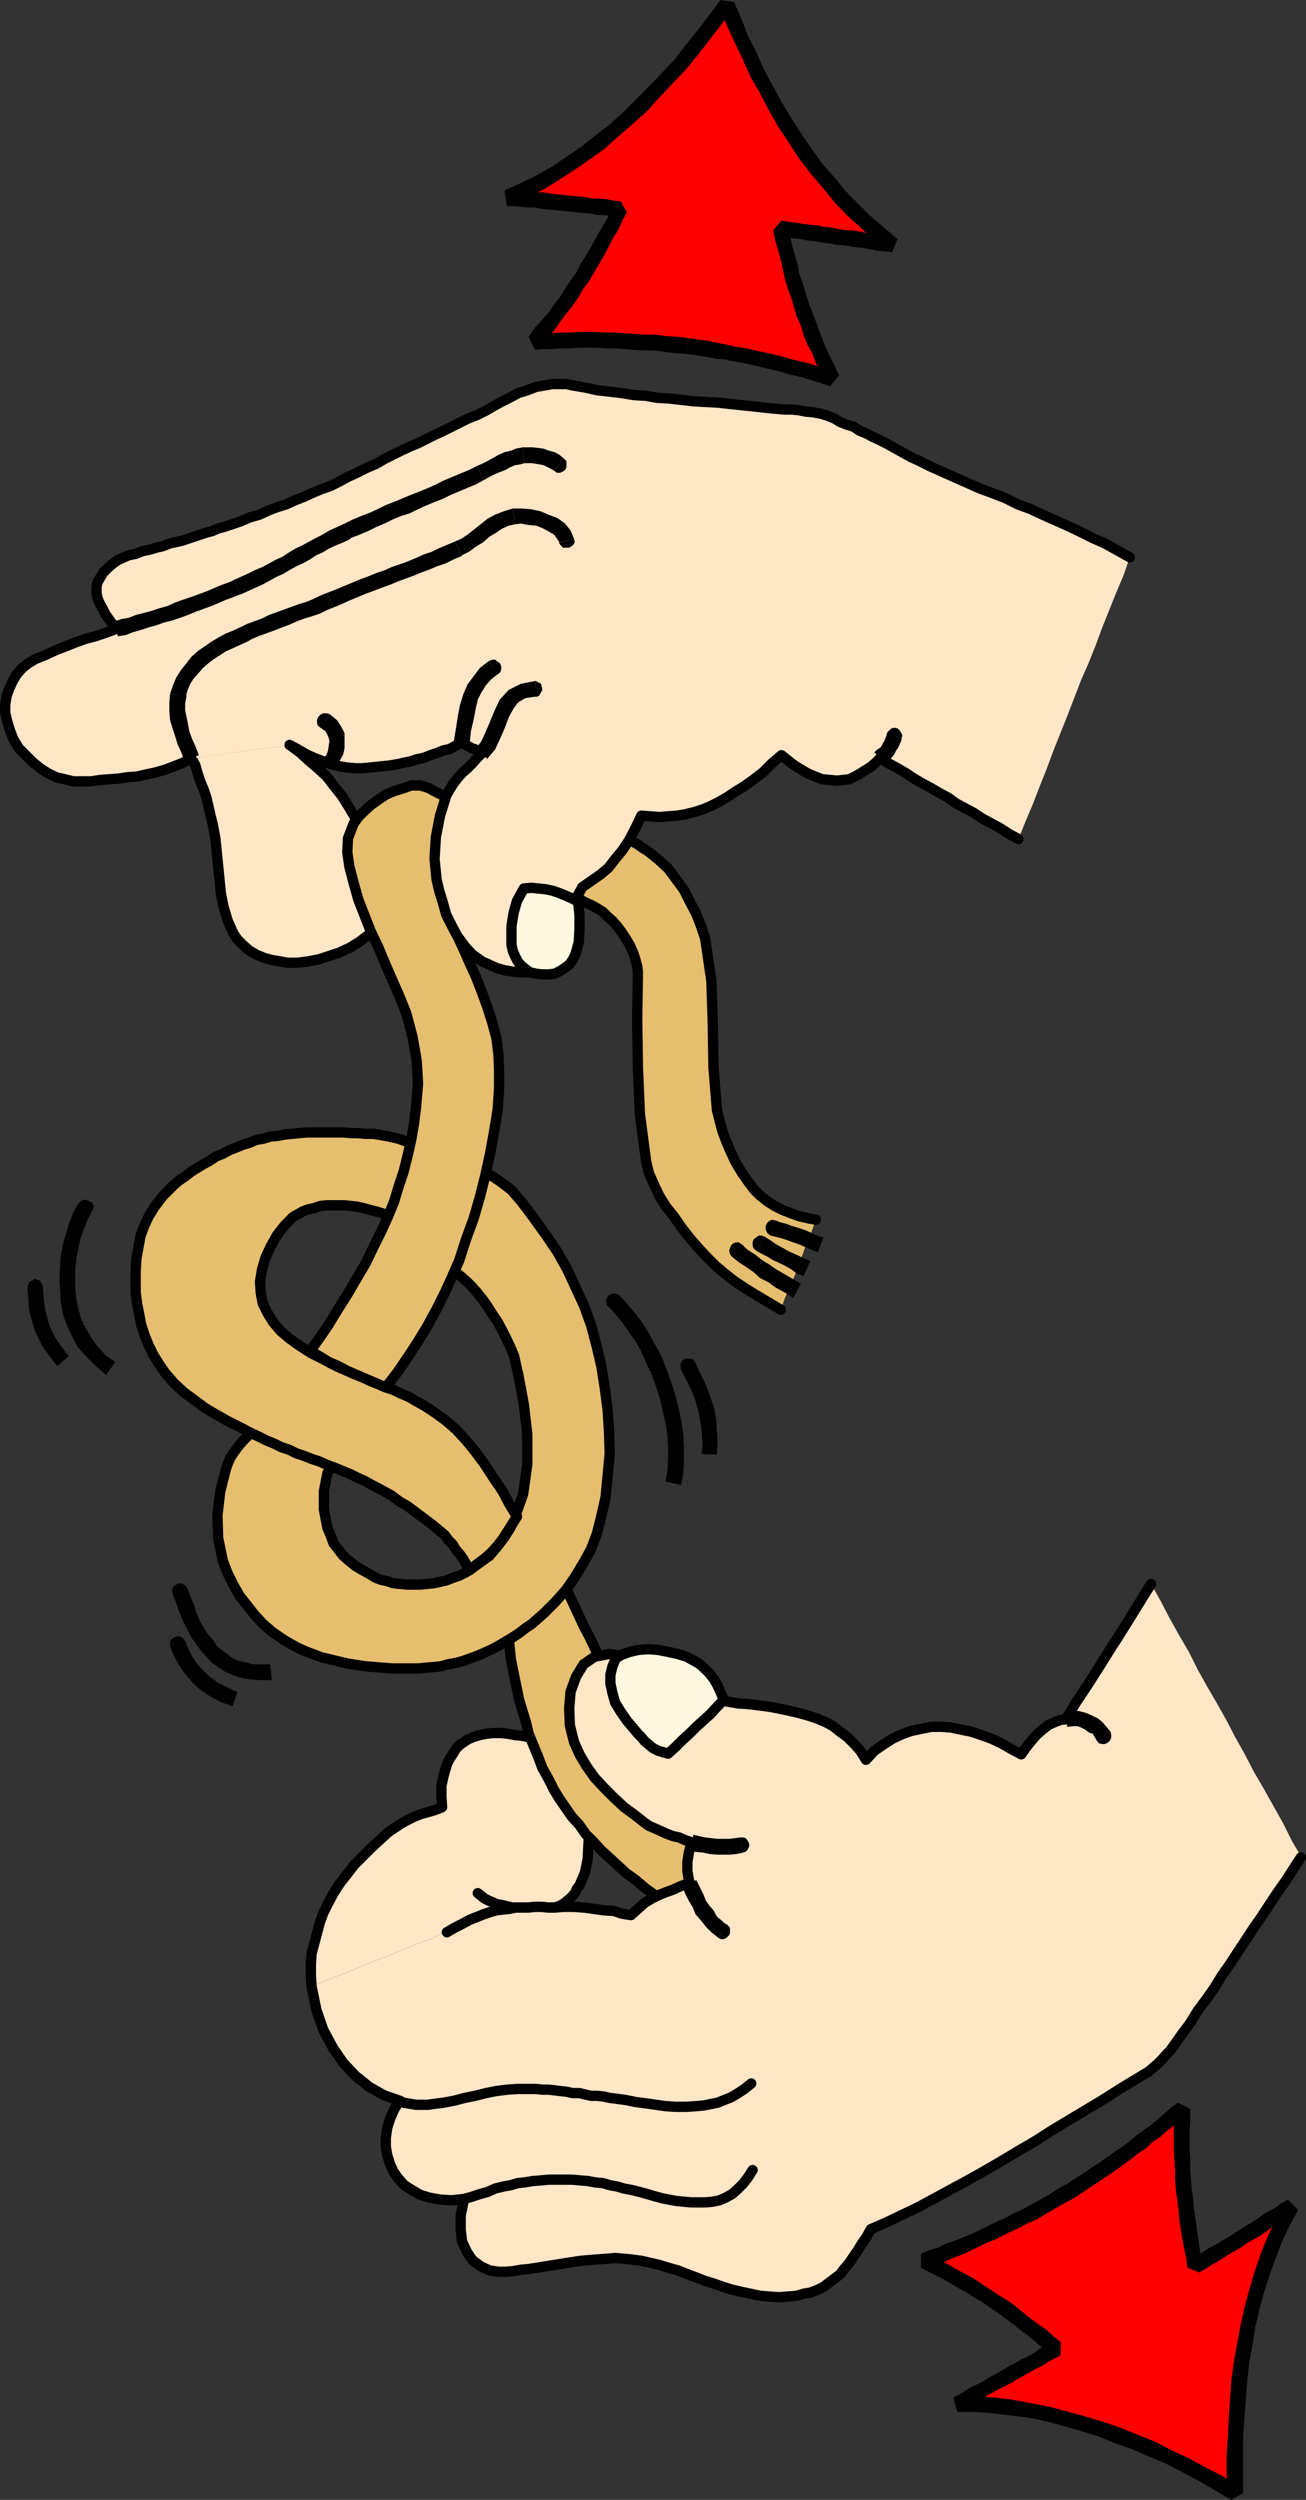<?xml version="1.0" encoding="UTF-8" standalone="no"?>
<svg
   version="1.0"
   width="81.268mm"
   height="155.54mm"
   id="svg108"
   sodipodi:docname="Tying Knot.wmf"
   xmlns:inkscape="http://www.inkscape.org/namespaces/inkscape"
   xmlns:sodipodi="http://sodipodi.sourceforge.net/DTD/sodipodi-0.dtd"
   xmlns="http://www.w3.org/2000/svg"
   xmlns:svg="http://www.w3.org/2000/svg">
  <rect width="100%" height="100%" fill="#333333" stroke="none"/>
  <sodipodi:namedview
     id="namedview108"
     pagecolor="#ffffff"
     bordercolor="#000000"
     borderopacity="0.25"
     inkscape:showpageshadow="2"
     inkscape:pageopacity="0.0"
     inkscape:pagecheckerboard="0"
     inkscape:deskcolor="#d1d1d1"
     inkscape:document-units="mm" />
  <defs
     id="defs1">
    <pattern
       id="WMFhbasepattern"
       patternUnits="userSpaceOnUse"
       width="6"
       height="6"
       x="0"
       y="0" />
  </defs>
  <path
     style="fill:#e6be6f;fill-opacity:1;fill-rule:evenodd;stroke:none"
     d="m 132.896,209.907 1.616,0.808 1.616,0.646 1.454,0.808 1.454,0.646 1.454,0.808 1.293,0.808 1.131,1.131 1.131,0.97 1.131,1.293 0.969,1.293 0.969,1.454 0.969,1.616 0.808,1.778 0.485,1.454 0.485,1.778 0.162,1.454 -0.162,11.15 0.162,11.15 0.485,11.15 1.454,10.988 0.646,2.747 1.131,2.585 1.293,2.747 1.616,2.585 1.939,2.424 1.777,2.585 1.777,2.262 1.939,2.262 2.1,2.262 2.1,2.101 2.1,1.778 2.262,1.778 2.424,1.616 2.585,1.616 2.747,1.616 3.232,1.939 0.969,-2.747 1.131,-2.585 1.131,-2.585 0.969,-2.747 0.969,-2.424 0.969,-2.747 1.131,-2.585 0.969,-2.747 -1.777,-0.323 -2.1,-0.485 -1.777,-0.646 -2.1,-0.808 -1.939,-0.97 -1.777,-1.131 -1.616,-1.293 -1.454,-1.454 -1.454,-1.939 -1.454,-2.101 -1.454,-2.424 -1.131,-2.424 -0.969,-2.262 -0.969,-2.585 -0.646,-2.424 -0.646,-2.585 -0.808,-10.019 -0.162,-10.18 -0.323,-10.019 -1.454,-10.019 -0.969,-2.909 -1.131,-2.909 -1.454,-2.747 -1.454,-2.909 -1.777,-2.424 -1.939,-2.585 -2.262,-2.101 -2.424,-1.939 -1.293,-0.808 -1.131,-0.808 -1.131,-0.646 -1.293,-0.646 -1.131,-0.323 -1.131,-0.485 -0.969,-0.323 h -1.131 l -1.293,1.616 -1.293,1.778 -1.293,1.616 -1.293,1.778 -1.293,1.778 -1.293,1.778 -1.293,1.616 -1.293,1.778 z"
     id="path1" />
  <path
     style="fill:none;stroke:#000000;stroke-width:2.424px;stroke-linecap:round;stroke-linejoin:round;stroke-miterlimit:4;stroke-dasharray:none;stroke-opacity:1"
     d="m 191.871,286.824 -1.777,-0.323 -2.1,-0.485 -1.777,-0.646 -2.1,-0.808 -1.939,-0.97 -1.777,-1.131 -1.616,-1.293 -1.454,-1.454 -1.454,-1.939 -1.454,-2.101 -1.454,-2.424 -1.131,-2.424 -0.969,-2.262 -0.969,-2.585 -0.646,-2.424 -0.646,-2.585 -0.808,-10.019 -0.162,-10.18 -0.323,-10.019 -1.454,-10.019 -0.969,-2.909 -1.131,-2.909 -1.454,-2.747 -1.454,-2.909 -1.777,-2.424 -1.939,-2.585 -2.262,-2.101 -2.424,-1.939 -1.293,-0.808 -1.131,-0.808 -1.131,-0.646 -1.293,-0.646 -1.131,-0.323 -1.131,-0.485 -0.969,-0.323 h -1.131 l -1.293,1.616 -1.293,1.778 -1.293,1.616 -1.293,1.778 -1.293,1.778 -1.293,1.778 -1.293,1.616 -1.293,1.778 1.616,0.808 1.616,0.646 1.454,0.808 1.454,0.646 1.454,0.808 1.293,0.808 1.131,1.131 1.131,0.97 1.131,1.293 0.969,1.293 0.969,1.454 0.969,1.616 0.808,1.778 0.485,1.454 0.485,1.778 0.162,1.454 -0.162,11.15 0.162,11.15 0.485,11.15 1.454,10.988 0.646,2.747 1.131,2.585 1.293,2.747 1.616,2.585 1.939,2.424 1.777,2.585 1.777,2.262 1.939,2.262 2.1,2.262 2.1,2.101 2.1,1.778 2.262,1.778 2.424,1.616 2.585,1.616 2.747,1.616 3.232,1.939"
     id="path2" />
  <path
     style="fill:#000000;fill-opacity:1;fill-rule:evenodd;stroke:none"
     d="m 182.177,286.986 -0.646,-0.162 -0.646,0.323 -0.485,0.485 -0.323,0.646 v 0.646 l 0.162,0.646 0.323,0.485 0.646,0.485 1.131,-3.555 v 0 z"
     id="path3" />
  <path
     style="fill:#000000;fill-opacity:1;fill-rule:evenodd;stroke:none"
     d="m 193.649,291.026 -1.454,-0.485 -1.454,-0.646 -1.454,-0.646 -1.454,-0.485 -1.616,-0.485 -1.293,-0.485 -1.293,-0.323 -1.293,-0.485 -1.131,3.555 1.293,0.323 1.293,0.323 1.454,0.485 1.293,0.485 1.454,0.485 1.454,0.646 1.454,0.646 1.454,0.485 z"
     id="path4" />
  <path
     style="fill:#000000;fill-opacity:1;fill-rule:evenodd;stroke:none"
     d="m 181.046,290.379 0.808,0.162 0.646,-0.162 0.485,-0.485 0.485,-0.646 0.162,-0.646 -0.162,-0.646 -0.485,-0.485 -0.646,-0.485 -1.131,3.555 v 0 z"
     id="path5" />
  <path
     style="fill:#000000;fill-opacity:1;fill-rule:evenodd;stroke:none"
     d="m 179.915,290.864 -0.808,-0.323 h -0.646 l -0.646,0.485 -0.485,0.323 -0.323,0.646 v 0.808 l 0.162,0.646 0.646,0.646 2.1,-3.232 z"
     id="path6" />
  <path
     style="fill:#000000;fill-opacity:1;fill-rule:evenodd;stroke:none"
     d="m 190.579,296.52 -1.616,-0.646 -1.293,-0.646 -1.454,-0.646 -1.293,-0.646 -1.131,-0.646 -1.454,-0.808 -1.131,-0.808 -1.293,-0.808 -2.1,3.232 1.454,0.808 1.293,0.646 1.293,0.808 1.454,0.646 1.293,0.646 1.454,0.808 1.293,0.97 1.616,0.646 1.616,-3.555 z"
     id="path7" />
  <path
     style="fill:#000000;fill-opacity:1;fill-rule:evenodd;stroke:none"
     d="m 177.976,294.096 0.808,0.323 0.646,-0.323 0.808,-0.323 0.323,-0.485 0.162,-0.646 v -0.646 l -0.485,-0.808 -0.485,-0.485 -1.616,3.393 v 0 z"
     id="path8" />
  <path
     style="fill:#000000;fill-opacity:1;fill-rule:evenodd;stroke:none"
     d="m 174.421,292.642 -0.646,-0.485 h -0.808 l -0.646,0.323 -0.323,0.323 -0.323,0.646 -0.162,0.646 0.162,0.808 0.485,0.646 z"
     id="path9" />
  <path
     style="fill:#000000;fill-opacity:1;fill-rule:evenodd;stroke:none"
     d="m 188.317,301.852 -1.939,-1.131 -1.939,-1.131 -1.939,-1.131 -1.616,-1.131 -1.616,-0.97 -1.616,-1.293 -1.777,-1.131 -1.454,-1.293 -2.262,2.909 1.616,1.293 1.777,1.131 1.616,1.131 1.616,1.454 1.939,0.97 1.777,1.293 2.1,1.131 1.939,1.293 1.777,-3.232 v 0 z"
     id="path10" />
  <path
     style="fill:#000000;fill-opacity:1;fill-rule:evenodd;stroke:none"
     d="m 172.321,295.55 0.808,0.323 0.646,-0.162 0.646,-0.162 0.485,-0.646 0.162,-0.646 v -0.646 l -0.162,-0.646 -0.646,-0.485 -1.939,3.07 z"
     id="path11" />
  <path
     style="fill:#ffe6c7;fill-opacity:1;fill-rule:evenodd;stroke:none"
     d="m 130.311,448.577 1.131,-0.323 0.969,-0.485 0.808,-0.646 0.808,-0.646 0.646,-0.646 0.646,-0.808 0.323,-0.808 0.646,-0.808 1.293,-3.07 0.646,-3.232 0.162,-3.393 0.162,-3.07 v -4.04 l -0.323,-3.07 -0.646,-2.909 -2.1,-3.232 -0.969,-1.293 -1.131,-1.616 -1.293,-1.293 -1.454,-1.293 -1.616,-1.131 -1.454,-1.131 -1.616,-0.808 -1.616,-0.323 -1.616,-0.323 -1.616,-0.162 -1.777,-0.323 -1.616,-0.162 h -1.616 l -1.616,0.162 -1.616,0.323 -1.616,0.485 -1.131,0.485 -0.969,0.646 -0.969,0.646 -0.969,0.97 -0.646,1.131 -0.646,0.97 -0.646,1.131 -0.323,0.97 -0.646,2.262 -0.485,2.262 v 2.585 l 0.162,2.424 -1.616,0.646 -1.616,0.485 -1.777,0.485 -1.616,0.646 -1.616,0.808 -1.454,0.808 -1.454,0.97 -1.454,0.97 -2.1,1.939 -1.939,1.778 -1.939,1.939 -2.1,2.101 -1.616,2.101 -1.777,2.262 -1.454,2.262 -1.293,2.424 -1.131,2.262 -0.808,2.262 -0.646,2.424 -0.646,2.424 -0.646,2.424 -0.162,2.585 v 2.585 l 0.162,2.585 1.939,-0.808 1.939,-0.808 2.1,-0.808 2.1,-0.808 1.939,-0.808 1.939,-0.808 1.939,-0.808 2.1,-0.808 2.1,-0.808 1.939,-0.808 1.939,-0.808 1.939,-0.808 2.1,-0.808 1.939,-0.646 1.939,-0.97 1.939,-0.646 1.939,-1.131 1.616,-0.808 1.777,-0.97 1.616,-0.646 1.616,-0.646 1.454,-0.485 1.616,-0.485 1.454,-0.162 1.616,-0.162 1.454,-0.323 h 1.454 1.616 l 1.454,-0.162 h 1.454 l 1.616,0.162 h 1.616 v 0 z"
     id="path12" />
  <path
     style="fill:none;stroke:#000000;stroke-width:2.424px;stroke-linecap:round;stroke-linejoin:round;stroke-miterlimit:4;stroke-dasharray:none;stroke-opacity:1"
     d="m 105.105,454.394 1.939,-1.131 1.616,-0.808 1.777,-0.97 1.616,-0.646 1.616,-0.646 1.454,-0.485 1.616,-0.485 1.454,-0.162 1.616,-0.162 1.454,-0.323 h 1.454 1.616 l 1.454,-0.162 h 1.454 l 1.616,0.162 h 1.616 l 0.969,-0.323 0.969,-0.485 0.808,-0.646 0.808,-0.646 0.646,-0.646 0.646,-0.808 0.323,-0.808 0.646,-0.808 1.293,-3.07 0.646,-3.232 0.162,-3.393 0.162,-3.07 v -4.04 l -0.323,-3.07 -0.646,-2.909 -2.1,-3.232 -0.969,-1.293 -1.131,-1.616 -1.293,-1.293 -1.454,-1.293 -1.616,-1.131 -1.454,-1.131 -1.616,-0.808 -1.616,-0.323 -1.616,-0.323 -1.616,-0.162 -1.777,-0.323 -1.616,-0.162 h -1.616 l -1.616,0.162 -1.616,0.323 -1.616,0.485 -1.131,0.485 -0.969,0.646 -0.969,0.646 -0.969,0.97 -0.646,1.131 -0.646,0.97 -0.646,1.131 -0.323,0.97 -0.646,2.262 -0.485,2.262 v 2.585 l 0.162,2.424 -1.616,0.646 -1.616,0.485 -1.777,0.485 -1.616,0.646 -1.616,0.808 -1.454,0.808 -1.454,0.97 -1.454,0.97 -2.1,1.939 -1.939,1.778 -1.939,1.939 -2.1,2.101 -1.616,2.101 -1.777,2.262 -1.454,2.262 -1.293,2.424 -1.131,2.262 -0.808,2.262 -0.646,2.424 -0.646,2.424 -0.646,2.424 -0.162,2.585 v 2.585 l 0.162,2.585"
     id="path13" />
  <path
     style="fill:none;stroke:#000000;stroke-width:2.424px;stroke-linecap:round;stroke-linejoin:round;stroke-miterlimit:4;stroke-dasharray:none;stroke-opacity:1"
     d="m 112.376,445.184 0.808,0.646 0.808,0.646 0.969,0.485 0.808,0.323 0.969,0.485 1.131,0.162 1.293,0.323 1.454,0.323"
     id="path14" />
  <path
     style="fill:#e6be6f;fill-opacity:1;fill-rule:evenodd;stroke:none"
     d="m 119.647,380.709 v 4.525 l 0.485,4.848 0.969,4.848 0.969,4.686 0.808,2.747 0.808,2.585 0.646,2.747 1.131,2.747 1.131,2.747 0.969,2.585 1.454,2.585 1.293,2.585 1.293,2.101 1.454,2.101 1.454,2.101 1.777,1.939 1.454,2.101 1.939,1.939 1.616,1.778 1.939,1.778 1.939,1.778 2.1,1.939 2.262,1.616 2.262,1.939 2.262,1.616 2.424,1.454 2.262,1.454 2.1,1.131 1.777,-1.939 1.777,-1.939 1.454,-2.101 1.777,-1.939 1.777,-1.939 1.616,-1.939 1.616,-2.101 1.777,-1.939 -1.454,-1.293 -1.616,-1.293 -1.454,-1.454 -1.454,-1.293 -1.454,-1.454 -1.293,-1.293 -1.454,-1.293 -1.293,-1.454 -1.454,-1.293 -1.454,-1.454 -1.293,-1.454 -1.293,-1.293 -1.131,-1.616 -1.293,-1.454 -1.293,-1.454 -1.131,-1.616 -1.777,-2.424 -1.616,-2.424 -1.454,-2.585 -1.293,-2.585 -1.131,-2.585 -1.293,-2.747 -1.293,-2.585 -1.293,-2.747 -1.454,-2.909 -1.293,-2.747 -1.293,-2.424 -1.131,-2.424 -1.131,-2.424 -1.131,-2.424 -1.293,-2.585 -1.293,-2.747 -1.454,1.293 -1.454,1.293 -1.616,1.293 -1.454,1.454 -1.454,1.293 -1.454,1.454 -1.454,1.293 z"
     id="path15" />
  <path
     style="fill:none;stroke:#000000;stroke-width:2.424px;stroke-linecap:round;stroke-linejoin:round;stroke-miterlimit:4;stroke-dasharray:none;stroke-opacity:1"
     d="m 119.647,380.709 v 4.525 l 0.485,4.848 0.969,4.848 0.969,4.686 0.808,2.747 0.808,2.585 0.646,2.747 1.131,2.747 1.131,2.747 0.969,2.585 1.454,2.585 1.293,2.585 1.293,2.101 1.454,2.101 1.454,2.101 1.777,1.939 1.454,2.101 1.939,1.939 1.616,1.778 1.939,1.778 1.939,1.778 2.1,1.939 2.262,1.616 2.262,1.939 2.262,1.616 2.424,1.454 2.262,1.454 2.1,1.131 1.777,-1.939 1.777,-1.939 1.454,-2.101 1.777,-1.939 1.777,-1.939 1.616,-1.939 1.616,-2.101 1.777,-1.939 -1.454,-1.293 -1.616,-1.293 -1.454,-1.454 -1.454,-1.293 -1.454,-1.454 -1.293,-1.293 -1.454,-1.293 -1.293,-1.454 -1.454,-1.293 -1.454,-1.454 -1.293,-1.454 -1.293,-1.293 -1.131,-1.616 -1.293,-1.454 -1.293,-1.454 -1.131,-1.616 -1.777,-2.424 -1.616,-2.424 -1.454,-2.585 -1.293,-2.585 -1.131,-2.585 -1.293,-2.747 -1.293,-2.585 -1.293,-2.747 -1.454,-2.909 -1.293,-2.747 -1.293,-2.424 -1.131,-2.424 -1.131,-2.424 -1.131,-2.424 -1.293,-2.585 -1.293,-2.747 -1.454,1.293 -1.454,1.293 -1.616,1.293 -1.454,1.454 -1.454,1.293 -1.454,1.454 -1.454,1.293 -1.454,1.293 v 0"
     id="path16" />
  <path
     style="fill:#ffe6c7;fill-opacity:1;fill-rule:evenodd;stroke:none"
     d="m 130.311,448.577 2.262,-0.162 h 2.262 l 2.424,0.162 2.424,0.323 2.262,0.323 2.424,0.162 1.939,0.646 2.1,0.323 1.616,-1.454 1.616,-1.454 1.616,-0.97 1.616,-0.808 1.616,-0.646 1.777,-0.646 1.777,-0.808 2.1,-0.808 -0.485,-2.747 v -2.101 l 0.323,-2.101 0.646,-2.585 -1.454,-0.485 -1.454,-0.646 -1.454,-0.323 -1.293,-0.485 -1.454,-0.646 -1.454,-0.646 -1.454,-0.646 -1.131,-0.808 -2.262,-1.778 -2.424,-1.778 -2.424,-2.262 -2.262,-2.262 -2.262,-2.424 -1.939,-2.747 -1.616,-2.747 -1.293,-2.909 -0.969,-3.878 -0.162,-4.04 0.323,-3.878 1.293,-3.555 1.777,-2.909 2.585,-1.778 3.393,-0.646 4.039,0.646 1.939,0.162 1.939,0.162 1.777,0.485 1.616,0.323 1.777,0.646 1.616,0.646 1.454,0.646 1.454,0.646 1.293,0.808 1.454,0.808 1.293,0.808 1.293,0.97 1.131,0.808 1.293,0.808 1.131,0.808 1.131,0.97 2.747,0.485 2.585,0.162 2.585,0.323 2.424,0.323 2.424,0.485 2.262,0.485 2.1,0.485 2.262,0.646 1.939,0.646 1.939,0.808 1.777,0.97 1.616,1.293 1.777,1.293 1.616,1.616 1.454,1.616 1.293,2.101 1.939,-2.101 2.1,-1.454 2.262,-1.454 2.1,-0.97 2.262,-0.808 2.262,-0.485 2.424,-0.485 h 2.424 l 2.262,0.162 2.262,0.485 2.424,0.485 2.424,0.808 2.262,0.808 2.424,1.131 2.262,1.293 2.424,1.293 1.131,-1.616 1.293,-1.616 1.293,-1.454 1.293,-1.131 1.454,-1.131 1.454,-0.646 1.293,-0.485 1.293,-0.162 2.424,-4.04 2.585,-3.878 2.585,-4.04 2.424,-3.878 2.585,-4.04 2.424,-3.878 2.585,-4.201 2.424,-3.878 2.262,4.04 2.1,4.04 2.262,4.04 2.262,3.878 2.1,4.201 2.262,4.04 2.262,3.878 2.262,4.04 2.1,4.04 2.262,4.04 2.1,4.04 2.262,3.878 2.262,4.04 2.262,4.04 2.1,4.201 2.262,3.878 -1.939,2.747 -1.777,2.747 -1.939,2.747 -1.939,2.909 -1.777,2.747 -1.939,2.747 -1.777,2.747 -1.939,2.909 -1.777,2.747 -1.939,2.747 -1.777,2.909 -1.939,2.747 -1.939,2.585 -1.777,2.909 -1.939,2.585 -1.939,2.747 -0.808,1.131 -0.969,0.97 -0.969,1.131 -0.969,0.97 -1.131,0.97 -1.131,0.97 -1.131,0.646 -1.293,0.808 -4.039,2.424 -4.039,2.585 -4.039,2.424 -4.039,2.424 -4.039,2.424 -4.039,2.585 -3.878,2.262 -4.039,2.424 -3.878,2.262 -4.039,2.262 -3.878,2.101 -3.878,2.101 -3.878,2.101 -3.716,1.778 -3.716,1.778 -3.716,1.616 -0.969,1.778 -1.131,1.616 -0.969,1.616 -1.131,1.616 -0.969,1.454 -1.131,1.293 -0.969,1.293 -1.293,0.97 -1.293,0.97 -1.293,0.97 -1.293,0.646 -1.616,0.646 -1.777,0.323 -1.616,0.485 -2.1,0.162 -2.1,0.162 -2.262,-0.162 -2.1,-0.162 -2.262,-0.485 -2.262,-0.485 -2.1,-0.485 -2.1,-0.646 -2.262,-0.808 -2.1,-0.646 -2.1,-0.808 -2.1,-0.808 -2.1,-0.808 -2.262,-0.646 -2.1,-0.646 -2.1,-0.485 -2.1,-0.485 -2.424,-0.323 -1.777,-0.162 -1.939,-0.162 -1.939,0.162 -2.262,0.162 -1.939,0.162 -1.939,0.162 -2.1,0.323 -2.1,0.323 -1.939,0.323 -2.1,0.323 -1.939,0.323 -2.1,0.323 -1.777,0.162 -1.777,0.323 -1.777,0.162 h -1.777 l -2.1,-0.323 -2.1,-0.97 -1.939,-1.454 -1.293,-1.939 -1.131,-2.424 -0.323,-2.747 v -3.393 l 0.808,-3.878 -2.908,0.323 -2.747,-0.162 -2.585,-0.485 -2.1,-0.646 -1.939,-1.131 -1.777,-1.131 -1.454,-1.616 -1.131,-1.616 -0.808,-1.778 -0.646,-2.101 -0.323,-1.939 v -2.101 l 0.323,-2.262 0.646,-2.101 0.969,-2.262 1.293,-2.101 -3.716,-1.293 -3.393,-1.939 -3.232,-2.585 -2.908,-3.07 -2.424,-3.555 -2.262,-4.201 -1.616,-4.686 -1.131,-5.494 1.939,-0.808 1.939,-0.808 2.1,-0.808 2.1,-0.808 1.939,-0.808 1.939,-0.808 1.939,-0.808 2.1,-0.808 2.1,-0.808 1.939,-0.808 1.939,-0.808 1.939,-0.808 2.1,-0.808 1.939,-0.646 1.939,-0.97 1.939,-0.646 1.939,-1.131 1.616,-0.808 1.777,-0.97 1.616,-0.646 1.616,-0.646 1.454,-0.485 1.616,-0.485 1.454,-0.162 1.616,-0.162 1.454,-0.323 h 1.454 1.616 l 1.454,-0.162 h 1.454 l 1.616,0.162 h 1.616 v 0 z"
     id="path17" />
  <path
     style="fill:none;stroke:#000000;stroke-width:2.424px;stroke-linecap:round;stroke-linejoin:round;stroke-miterlimit:4;stroke-dasharray:none;stroke-opacity:1"
     d="m 305.944,436.781 -1.777,2.747 -1.777,2.747 -1.939,2.747 -1.939,2.909 -1.777,2.747 -1.939,2.747 -1.777,2.747 -1.939,2.909 -1.777,2.747 -1.939,2.747 -1.777,2.909 -1.939,2.747 -1.939,2.585 -1.777,2.909 -1.939,2.585 -1.939,2.747 -0.808,1.131 -0.969,0.97 -0.969,1.131 -0.969,0.97 -1.131,0.97 -1.131,0.97 -1.131,0.646 -1.293,0.808 -4.039,2.424 -4.039,2.585 -4.039,2.424 -4.039,2.424 -4.039,2.424 -4.039,2.585 -3.878,2.262 -4.039,2.424 -3.878,2.262 -4.039,2.262 -3.878,2.101 -3.878,2.101 -3.878,2.101 -3.716,1.778 -3.716,1.778 -3.716,1.616 -0.969,1.778 -1.131,1.616 -0.969,1.616 -1.131,1.616 -0.969,1.454 -1.131,1.293 -0.969,1.293 -1.293,0.97 -1.293,0.97 -1.293,0.97 -1.293,0.646 -1.616,0.646 -1.777,0.323 -1.616,0.485 -2.1,0.162 -2.1,0.162 -2.262,-0.162 -2.1,-0.162 -2.262,-0.485 -2.262,-0.485 -2.1,-0.485 -2.1,-0.646 -2.262,-0.808 -2.1,-0.646 -2.1,-0.808 -2.1,-0.808 -2.1,-0.808 -2.262,-0.646 -2.1,-0.646 -2.1,-0.485 -2.1,-0.485 -2.424,-0.323 -1.777,-0.162 -1.939,-0.162 -1.939,0.162 -2.262,0.162 -1.939,0.162 -1.939,0.162 -2.1,0.323 -2.1,0.323 -1.939,0.323 -2.1,0.323 -1.939,0.323 -2.1,0.323 -1.777,0.162 -1.777,0.323 -1.777,0.162 h -1.777 l -2.1,-0.323 -2.1,-0.97 -1.939,-1.454 -1.293,-1.939 -1.131,-2.424 -0.323,-2.747 v -3.393 l 0.808,-3.878 -2.908,0.323 -2.747,-0.162 -2.585,-0.485 -2.1,-0.646 -1.939,-1.131 -1.777,-1.131 -1.454,-1.616 -1.131,-1.616 -0.808,-1.778 -0.646,-2.101 -0.323,-1.939 v -2.101 l 0.323,-2.262 0.646,-2.101 0.969,-2.262 1.293,-2.101 -3.716,-1.293 -3.393,-1.939 -3.232,-2.585 -2.908,-3.07 -2.424,-3.555 -2.262,-4.201 -1.616,-4.686 -1.131,-5.494"
     id="path18" />
  <path
     style="fill:none;stroke:#000000;stroke-width:2.424px;stroke-linecap:round;stroke-linejoin:round;stroke-miterlimit:4;stroke-dasharray:none;stroke-opacity:1"
     d="m 105.105,454.394 1.939,-1.131 1.616,-0.808 1.777,-0.97 1.616,-0.646 1.616,-0.646 1.454,-0.485 1.616,-0.485 1.454,-0.162 1.616,-0.162 1.454,-0.323 h 1.454 1.616 l 1.454,-0.162 h 1.454 l 1.616,0.162 h 1.616 l 2.1,-0.162 h 2.262 l 2.424,0.162 2.424,0.323 2.262,0.323 2.424,0.162 1.939,0.646 2.1,0.323 1.616,-1.454 1.616,-1.454 1.616,-0.97 1.616,-0.808 1.616,-0.646 1.777,-0.646 1.777,-0.808 2.1,-0.808 -0.485,-2.747 v -2.101 l 0.323,-2.101 0.646,-2.585 -1.454,-0.485 -1.454,-0.646 -1.454,-0.323 -1.293,-0.485 -1.454,-0.646 -1.454,-0.646 -1.454,-0.646 -1.131,-0.808 -2.262,-1.778 -2.424,-1.778 -2.424,-2.262 -2.262,-2.262 -2.262,-2.424 -1.939,-2.747 -1.616,-2.747 -1.293,-2.909 -0.969,-3.878 -0.162,-4.04 0.323,-3.878 1.293,-3.555 1.777,-2.909 2.585,-1.778 3.393,-0.646 4.039,0.646 1.939,0.162 1.939,0.162 1.777,0.485 1.616,0.323 1.777,0.646 1.616,0.646 1.454,0.646 1.454,0.646 1.293,0.808 1.454,0.808 1.293,0.808 1.293,0.97 1.131,0.808 1.293,0.808 1.131,0.808 1.131,0.97 2.747,0.485 2.585,0.162 2.585,0.323 2.424,0.323 2.424,0.485 2.262,0.485 2.1,0.485 2.262,0.646 1.939,0.646 1.939,0.808 1.777,0.97 1.616,1.293 1.777,1.293 1.616,1.616 1.454,1.616 1.293,2.101 1.939,-2.101 2.1,-1.454 2.262,-1.454 2.1,-0.97 2.262,-0.808 2.262,-0.485 2.424,-0.485 h 2.424 l 2.262,0.162 2.262,0.485 2.424,0.485 2.424,0.808 2.262,0.808 2.424,1.131 2.262,1.293 2.424,1.293 1.131,-1.616 1.293,-1.616 1.293,-1.454 1.293,-1.131 1.454,-1.131 1.454,-0.646 1.293,-0.485 1.293,-0.162 2.424,-4.04 2.585,-3.878 2.585,-4.04 2.424,-3.878 2.585,-4.04 2.424,-3.878 2.585,-4.201 2.424,-3.878"
     id="path19" />
  <path
     style="fill:none;stroke:#000000;stroke-width:2.424px;stroke-linecap:round;stroke-linejoin:round;stroke-miterlimit:4;stroke-dasharray:none;stroke-opacity:1"
     d="m 176.683,489.944 -1.616,1.293 -1.454,0.97 -1.616,0.97 -1.616,0.646 -1.616,0.646 -1.616,0.323 -1.616,0.323 -1.777,0.162 -2.424,0.162 h -2.424 l -2.424,-0.162 -2.262,-0.323 -2.262,-0.323 -2.424,-0.323 -2.424,-0.485 -2.424,-0.323 -1.293,-0.162 -1.454,-0.323 -1.454,-0.162 h -1.454 l -1.454,-0.323 -1.293,-0.323 h -1.616 l -1.454,-0.323 -1.454,-0.162 -1.293,-0.162 -1.454,-0.162 h -1.454 l -1.454,-0.162 h -1.454 -1.454 -1.454 l -2.424,0.162 -2.585,0.323 -2.424,0.485 -2.585,0.646 -2.424,0.485 -2.424,0.646 -2.585,0.485 -2.585,0.323 -0.969,0.162 h -0.808 -1.131 -0.969 l -0.969,-0.162 -0.969,-0.162 -0.969,-0.162 -0.969,-0.485"
     id="path20" />
  <path
     style="fill:none;stroke:#000000;stroke-width:2.424px;stroke-linecap:round;stroke-linejoin:round;stroke-miterlimit:4;stroke-dasharray:none;stroke-opacity:1"
     d="m 177.006,510.305 -1.131,1.778 -1.131,1.454 -1.293,1.293 -1.293,1.131 -1.454,0.808 -1.454,0.646 -1.616,0.323 -1.616,0.162 h -1.616 -1.939 l -1.777,-0.162 -1.616,-0.162 -1.777,-0.323 -1.616,-0.323 -1.777,-0.485 -1.616,-0.485 -1.777,-0.485 -1.939,-0.485 -1.777,-0.323 -1.616,-0.485 -1.777,-0.323 -1.616,-0.485 -1.777,-0.162 -1.777,-0.323 -1.939,-0.162 -1.777,-0.162 h -1.939 -1.616 -1.939 l -1.616,0.162 -2.1,0.162 -1.939,0.323 -1.616,0.162 -1.616,0.485 -1.777,0.323 -1.939,0.485 -1.777,0.808 -1.777,0.485 -1.939,0.646 -1.777,0.485"
     id="path21" />
  <path
     style="fill:#fff8e1;fill-opacity:1;fill-rule:evenodd;stroke:none"
     d="m 170.22,399.776 -1.616,1.616 -1.454,1.616 -1.777,1.616 -1.616,1.454 -1.616,1.616 -1.777,1.616 -1.616,1.616 -1.616,1.454 -1.131,-0.323 -1.131,-0.323 -1.293,-0.646 -0.969,-0.808 -0.969,-0.808 -0.808,-0.97 -0.808,-0.808 -0.808,-0.97 -1.777,-2.101 -1.454,-2.101 -1.293,-2.101 -0.646,-2.262 -0.485,-2.262 v -2.101 l 0.485,-1.939 0.808,-1.939 1.454,-0.808 1.777,-0.646 2.1,-0.485 2.262,-0.162 2.262,0.162 2.424,0.485 2.262,0.485 2.1,0.646 1.454,0.808 1.454,0.808 1.293,1.131 1.131,1.131 1.131,1.454 0.808,1.454 0.808,1.778 0.646,1.616 z"
     id="path22" />
  <path
     style="fill:none;stroke:#000000;stroke-width:2.424px;stroke-linecap:round;stroke-linejoin:round;stroke-miterlimit:4;stroke-dasharray:none;stroke-opacity:1"
     d="m 170.22,399.776 -1.616,1.616 -1.454,1.616 -1.777,1.616 -1.616,1.454 -1.616,1.616 -1.777,1.616 -1.616,1.616 -1.616,1.454 -1.131,-0.323 -1.131,-0.323 -1.293,-0.646 -0.969,-0.808 -0.969,-0.808 -0.808,-0.97 -0.808,-0.808 -0.808,-0.97 -1.777,-2.101 -1.454,-2.101 -1.293,-2.101 -0.646,-2.262 -0.485,-2.262 v -2.101 l 0.485,-1.939 0.808,-1.939 1.454,-0.808 1.777,-0.646 2.1,-0.485 2.262,-0.162 2.262,0.162 2.424,0.485 2.262,0.485 2.1,0.646 1.454,0.808 1.454,0.808 1.293,1.131 1.131,1.131 1.131,1.454 0.808,1.454 0.808,1.778 0.646,1.616 v 0"
     id="path23" />
  <path
     style="fill:#000000;fill-opacity:1;fill-rule:evenodd;stroke:none"
     d="m 257.956,409.31 0.485,0.646 0.808,0.162 h 0.646 l 0.646,-0.323 0.485,-0.485 0.323,-0.646 v -0.646 l -0.162,-0.808 z"
     id="path24" />
  <path
     style="fill:#000000;fill-opacity:1;fill-rule:evenodd;stroke:none"
     d="m 251.008,406.078 1.454,-0.162 h 0.969 l 0.808,0.323 0.969,0.485 0.808,0.646 0.969,0.323 0.485,0.808 0.485,0.808 3.232,-2.101 -0.969,-1.131 -0.969,-1.131 -0.969,-0.808 -1.293,-0.646 -1.454,-0.646 -1.777,-0.485 h -1.616 -1.777 l 0.646,3.717 z"
     id="path25" />
  <path
     style="fill:#000000;fill-opacity:1;fill-rule:evenodd;stroke:none"
     d="m 259.087,406.402 -0.646,0.323 -0.485,0.646 -0.162,0.646 v 0.646 l 0.162,0.646 0.485,0.485 0.808,0.323 h 0.646 l -0.646,-3.717 v 0 z"
     id="path26" />
  <path
     style="fill:#000000;fill-opacity:1;fill-rule:evenodd;stroke:none"
     d="m 174.744,435.65 0.808,-0.323 0.323,-0.485 0.323,-0.646 v -0.646 l -0.323,-0.646 -0.485,-0.646 -0.646,-0.162 h -0.808 l 0.808,3.555 z"
     id="path27" />
  <path
     style="fill:#000000;fill-opacity:1;fill-rule:evenodd;stroke:none"
     d="m 162.141,435.003 1.454,0.485 1.777,0.162 1.454,0.323 1.777,0.162 h 1.454 1.616 l 1.616,-0.162 1.454,-0.323 -0.808,-3.555 -1.131,0.162 -1.293,0.162 h -1.454 -1.293 l -1.454,-0.162 -1.454,-0.162 -1.454,-0.323 -1.293,-0.323 z"
     id="path28" />
  <path
     style="fill:#000000;fill-opacity:1;fill-rule:evenodd;stroke:none"
     d="m 174.906,432.095 h -0.808 l -0.646,0.162 -0.485,0.646 -0.323,0.485 v 0.485 l 0.162,0.808 0.323,0.485 0.646,0.485 1.131,-3.555 z"
     id="path29" />
  <path
     style="fill:#000000;fill-opacity:1;fill-rule:evenodd;stroke:none"
     d="m 168.928,455.687 0.646,0.323 h 0.646 l 0.646,-0.323 0.646,-0.646 0.162,-0.323 v -0.808 -0.646 l -0.646,-0.485 z"
     id="path30" />
  <path
     style="fill:#000000;fill-opacity:1;fill-rule:evenodd;stroke:none"
     d="m 160.364,443.406 0.808,1.939 0.808,1.616 0.969,1.616 0.646,1.616 1.293,1.454 1.131,1.454 1.293,1.293 1.616,1.293 2.1,-2.909 -1.293,-1.131 -1.131,-0.97 -0.808,-1.454 -0.969,-1.131 -0.808,-1.131 -0.646,-1.616 -0.808,-1.616 -0.808,-1.616 -3.393,1.293 z"
     id="path31" />
  <path
     style="fill:#000000;fill-opacity:1;fill-rule:evenodd;stroke:none"
     d="m 171.674,453.586 -0.323,-0.646 -0.485,-0.485 h -0.808 -0.646 l -0.646,0.485 -0.323,0.485 -0.323,0.646 0.162,0.808 z"
     id="path32" />
  <path
     style="fill:#e6be6f;fill-opacity:1;fill-rule:evenodd;stroke:none"
     d="m 103.651,297.004 1.777,1.131 1.616,0.97 1.454,1.131 1.293,1.131 1.293,1.293 1.131,1.293 1.293,1.616 1.131,1.616 1.131,1.778 1.293,1.939 1.131,2.101 0.969,1.939 0.969,2.101 0.808,1.939 0.485,2.262 0.485,2.101 1.293,6.948 0.808,6.948 v 7.11 l -0.969,6.948 -0.969,2.747 -0.969,2.747 -1.131,2.585 -1.454,2.262 -1.616,2.101 -1.777,2.101 -2.262,1.616 -2.424,1.778 -1.131,0.646 -1.293,0.646 -1.454,0.485 -1.616,0.646 -1.454,0.323 -1.454,0.323 -1.616,0.162 -1.616,0.162 h -1.616 -1.454 l -1.616,-0.162 -1.616,-0.162 -1.454,-0.485 -1.454,-0.323 -1.293,-0.485 -1.293,-0.808 -1.777,-0.97 -1.616,-0.97 -1.616,-1.293 -1.293,-1.131 -1.131,-1.454 -1.131,-1.454 -0.646,-1.778 -0.808,-1.939 -0.808,-4.201 v -4.363 l 0.808,-4.201 2.262,-4.04 -2.424,-0.97 -2.262,-0.808 -2.262,-0.808 -2.262,-0.808 -2.262,-0.97 -2.424,-0.808 -2.262,-0.97 -2.262,-0.808 -1.293,0.97 -1.131,1.131 -1.131,1.131 -1.131,1.293 -0.969,1.293 -0.969,1.454 -0.646,1.454 -0.485,1.454 -1.293,5.171 -0.646,5.494 0.162,5.333 1.131,5.494 1.131,2.909 1.293,2.585 1.454,2.585 1.777,2.262 1.777,2.262 1.939,2.101 2.262,1.939 2.585,1.778 1.616,0.97 1.777,0.97 1.777,0.808 2.1,0.808 1.777,0.646 2.1,0.485 1.939,0.485 2.1,0.485 2.1,0.323 2.1,0.323 2.1,0.162 2.1,0.162 1.939,0.162 h 2.1 2.1 2.1 l 1.616,-0.162 1.939,-0.162 1.616,-0.162 1.777,-0.485 1.777,-0.323 1.777,-0.485 1.777,-0.646 1.777,-0.646 1.777,-0.808 1.454,-0.646 1.777,-0.97 1.616,-0.97 1.616,-0.97 1.454,-0.97 1.454,-1.131 1.454,-0.97 2.908,-2.585 2.585,-2.585 2.585,-2.909 2.1,-3.07 1.939,-3.232 1.777,-3.232 1.293,-3.393 0.969,-3.717 1.131,-5.009 0.485,-5.171 0.485,-5.009 -0.162,-5.171 -0.323,-5.171 -0.646,-5.009 -0.808,-5.171 -1.131,-4.848 -1.293,-4.848 -1.616,-4.525 -1.939,-4.201 -2.1,-4.525 -2.262,-4.04 -2.747,-4.04 -2.908,-4.04 -2.908,-3.878 -1.131,-1.293 -1.131,-1.293 -1.454,-1.131 -1.293,-0.97 -1.454,-0.97 -1.454,-0.808 -1.616,-0.808 -1.616,-0.646 -0.969,2.585 -0.969,2.747 -0.808,3.07 -0.969,2.909 -1.131,2.909 -0.808,2.909 -0.969,2.747 z"
     id="path33" />
  <path
     style="fill:none;stroke:#000000;stroke-width:2.424px;stroke-linecap:round;stroke-linejoin:round;stroke-miterlimit:4;stroke-dasharray:none;stroke-opacity:1"
     d="m 103.651,297.004 1.777,1.131 1.616,0.97 1.454,1.131 1.293,1.131 1.293,1.293 1.131,1.293 1.293,1.616 1.131,1.616 1.131,1.778 1.293,1.939 1.131,2.101 0.969,1.939 0.969,2.101 0.808,1.939 0.485,2.262 0.485,2.101 1.293,6.948 0.808,6.948 v 7.11 l -0.969,6.948 -0.969,2.747 -0.969,2.747 -1.131,2.585 -1.454,2.262 -1.616,2.101 -1.777,2.101 -2.262,1.616 -2.424,1.778 -1.131,0.646 -1.293,0.646 -1.454,0.485 -1.616,0.646 -1.454,0.323 -1.454,0.323 -1.616,0.162 -1.616,0.162 h -1.616 -1.454 l -1.616,-0.162 -1.616,-0.162 -1.454,-0.485 -1.454,-0.323 -1.293,-0.485 -1.293,-0.808 -1.777,-0.97 -1.616,-0.97 -1.616,-1.293 -1.293,-1.131 -1.131,-1.454 -1.131,-1.454 -0.646,-1.778 -0.808,-1.939 -0.808,-4.201 v -4.363 l 0.808,-4.201 2.262,-4.04 -2.424,-0.97 -2.262,-0.808 -2.262,-0.808 -2.262,-0.808 -2.262,-0.97 -2.424,-0.808 -2.262,-0.97 -2.262,-0.808 -1.293,0.97 -1.131,1.131 -1.131,1.131 -1.131,1.293 -0.969,1.293 -0.969,1.454 -0.646,1.454 -0.485,1.454 -1.293,5.171 -0.646,5.494 0.162,5.333 1.131,5.494 1.131,2.909 1.293,2.585 1.454,2.585 1.777,2.262 1.777,2.262 1.939,2.101 2.262,1.939 2.585,1.778 1.616,0.97 1.777,0.97 1.777,0.808 2.1,0.808 1.777,0.646 2.1,0.485 1.939,0.485 2.1,0.485 2.1,0.323 2.1,0.323 2.1,0.162 2.1,0.162 1.939,0.162 h 2.1 2.1 2.1 l 1.616,-0.162 1.939,-0.162 1.616,-0.162 1.777,-0.485 1.777,-0.323 1.777,-0.485 1.777,-0.646 1.777,-0.646 1.777,-0.808 1.454,-0.646 1.777,-0.97 1.616,-0.97 1.616,-0.97 1.454,-0.97 1.454,-1.131 1.454,-0.97 2.908,-2.585 2.585,-2.585 2.585,-2.909 2.1,-3.07 1.939,-3.232 1.777,-3.232 1.293,-3.393 0.969,-3.717 1.131,-5.009 0.485,-5.171 0.485,-5.009 -0.162,-5.171 -0.323,-5.171 -0.646,-5.009 -0.808,-5.171 -1.131,-4.848 -1.293,-4.848 -1.616,-4.525 -1.939,-4.201 -2.1,-4.525 -2.262,-4.04 -2.747,-4.04 -2.908,-4.04 -2.908,-3.878 -1.131,-1.293 -1.131,-1.293 -1.454,-1.131 -1.293,-0.97 -1.454,-0.97 -1.454,-0.808 -1.616,-0.808 -1.616,-0.646 -0.969,2.585 -0.969,2.747 -0.808,3.07 -0.969,2.909 -1.131,2.909 -0.808,2.909 -0.969,2.747 -1.131,2.585 v 0"
     id="path34" />
  <path
     style="fill:#e6be6f;fill-opacity:1;fill-rule:evenodd;stroke:none"
     d="m 100.581,270.827 -1.616,-0.97 -1.777,-0.808 -1.777,-0.646 -1.777,-0.646 -2.1,-0.485 -1.777,-0.323 -1.939,-0.323 h -1.939 l -1.777,-0.162 h -1.616 l -1.616,-0.162 h -1.616 -1.777 -1.777 -1.777 -1.777 l -1.777,0.162 -1.616,0.162 -1.777,0.162 -1.616,0.323 -1.777,0.162 -1.616,0.485 -1.777,0.323 -1.454,0.646 -1.616,0.485 -1.616,0.646 -1.616,0.646 -1.454,0.808 -1.616,0.646 -1.454,0.97 -1.454,0.808 -1.616,0.97 -1.293,0.808 -1.454,1.131 -1.454,0.97 -1.293,1.131 -1.293,1.293 -1.131,1.131 -1.131,1.454 -0.969,1.293 -1.293,2.101 -1.131,2.424 -0.808,2.262 -0.485,2.585 -0.485,2.747 -0.162,2.747 v 2.747 2.424 l 0.323,2.585 0.485,2.424 0.485,2.585 0.808,2.424 0.969,2.424 1.131,2.262 1.293,2.101 1.454,2.101 2.1,2.424 2.262,2.101 2.424,1.778 2.585,1.939 2.747,1.616 2.585,1.454 2.908,1.454 2.747,1.454 1.777,0.808 1.616,0.808 1.939,0.808 1.616,0.808 1.939,0.646 1.616,0.808 1.939,0.646 1.616,0.646 1.939,0.646 1.777,0.808 1.777,0.646 1.939,0.808 1.616,0.646 1.616,0.808 1.777,0.808 1.777,0.97 2.424,1.293 2.1,1.131 1.939,1.454 1.939,1.131 1.939,1.454 1.939,1.454 1.939,1.454 1.939,1.616 0.969,0.808 0.808,1.131 0.969,0.97 0.808,1.293 0.969,1.131 0.808,1.131 0.808,1.454 0.646,1.131 1.777,-1.454 1.777,-1.293 1.616,-1.454 1.454,-1.616 1.131,-1.454 1.131,-1.778 1.131,-1.778 1.131,-1.778 -1.777,-2.909 -1.616,-3.07 -2.1,-3.07 -2.1,-3.232 -2.262,-3.07 -2.262,-2.747 -2.262,-2.424 -2.424,-2.101 -1.777,-1.293 -1.616,-1.131 -1.777,-1.131 -1.777,-0.97 -1.616,-0.97 -1.939,-0.808 -1.616,-0.808 -1.939,-0.646 -1.777,-0.808 -1.777,-0.646 -1.777,-0.97 -1.939,-0.646 -1.777,-0.808 -1.939,-0.808 -1.939,-0.97 -1.777,-0.97 -2.908,-1.454 -2.747,-1.778 -2.262,-1.616 -2.1,-1.778 -1.777,-2.101 -1.293,-2.101 -1.131,-2.262 -0.485,-2.585 -0.162,-2.585 0.485,-2.909 0.808,-2.747 1.293,-2.747 1.454,-2.585 1.777,-2.262 1.939,-1.939 2.262,-1.293 1.293,-0.485 1.454,-0.323 1.454,-0.485 1.454,-0.162 h 1.454 1.293 1.454 l 1.454,0.162 1.454,0.162 1.454,0.323 1.777,0.485 1.293,0.323 1.616,0.485 1.454,0.485 1.616,0.646 1.616,0.485 0.808,-1.939 0.646,-2.101 0.808,-1.939 0.646,-2.262 0.808,-1.778 0.646,-2.101 0.808,-2.101 z"
     id="path35" />
  <path
     style="fill:none;stroke:#000000;stroke-width:2.424px;stroke-linecap:round;stroke-linejoin:round;stroke-miterlimit:4;stroke-dasharray:none;stroke-opacity:1"
     d="m 100.581,270.827 -1.616,-0.97 -1.777,-0.808 -1.777,-0.646 -1.777,-0.646 -2.1,-0.485 -1.777,-0.323 -1.939,-0.323 h -1.939 l -1.777,-0.162 h -1.616 l -1.616,-0.162 h -1.616 -1.777 -1.777 -1.777 -1.777 l -1.777,0.162 -1.616,0.162 -1.777,0.162 -1.616,0.323 -1.777,0.162 -1.616,0.485 -1.777,0.323 -1.454,0.646 -1.616,0.485 -1.616,0.646 -1.616,0.646 -1.454,0.808 -1.616,0.646 -1.454,0.97 -1.454,0.808 -1.616,0.97 -1.293,0.808 -1.454,1.131 -1.454,0.97 -1.293,1.131 -1.293,1.293 -1.131,1.131 -1.131,1.454 -0.969,1.293 -1.293,2.101 -1.131,2.424 -0.808,2.262 -0.485,2.585 -0.485,2.747 -0.162,2.747 v 2.747 2.424 l 0.323,2.585 0.485,2.424 0.485,2.585 0.808,2.424 0.969,2.424 1.131,2.262 1.293,2.101 1.454,2.101 2.1,2.424 2.262,2.101 2.424,1.778 2.585,1.939 2.747,1.616 2.585,1.454 2.908,1.454 2.747,1.454 1.777,0.808 1.616,0.808 1.939,0.808 1.616,0.808 1.939,0.646 1.616,0.808 1.939,0.646 1.616,0.646 1.939,0.646 1.777,0.808 1.777,0.646 1.939,0.808 1.616,0.646 1.616,0.808 1.777,0.808 1.777,0.97 2.424,1.293 2.1,1.131 1.939,1.454 1.939,1.131 1.939,1.454 1.939,1.454 1.939,1.454 1.939,1.616 0.969,0.808 0.808,1.131 0.969,0.97 0.808,1.293 0.969,1.131 0.808,1.131 0.808,1.454 0.646,1.131 1.777,-1.454 1.777,-1.293 1.616,-1.454 1.454,-1.616 1.131,-1.454 1.131,-1.778 1.131,-1.778 1.131,-1.778 -1.777,-2.909 -1.616,-3.07 -2.1,-3.07 -2.1,-3.232 -2.262,-3.07 -2.262,-2.747 -2.262,-2.424 -2.424,-2.101 -1.777,-1.293 -1.616,-1.131 -1.777,-1.131 -1.777,-0.97 -1.616,-0.97 -1.939,-0.808 -1.616,-0.808 -1.939,-0.646 -1.777,-0.808 -1.777,-0.646 -1.777,-0.97 -1.939,-0.646 -1.777,-0.808 -1.939,-0.808 -1.939,-0.97 -1.777,-0.97 -2.908,-1.454 -2.747,-1.778 -2.262,-1.616 -2.1,-1.778 -1.777,-2.101 -1.293,-2.101 -1.131,-2.262 -0.485,-2.585 -0.162,-2.585 0.485,-2.909 0.808,-2.747 1.293,-2.747 1.454,-2.585 1.777,-2.262 1.939,-1.939 2.262,-1.293 1.293,-0.485 1.454,-0.323 1.454,-0.485 1.454,-0.162 h 1.454 1.293 1.454 l 1.454,0.162 1.454,0.162 1.454,0.323 1.777,0.485 1.293,0.323 1.616,0.485 1.454,0.485 1.616,0.646 1.616,0.485 0.808,-1.939 0.646,-2.101 0.808,-1.939 0.646,-2.262 0.808,-1.778 0.646,-2.101 0.808,-2.101 0.646,-1.939 v 0"
     id="path36" />
  <path
     style="fill:#ffe6c7;fill-opacity:1;fill-rule:evenodd;stroke:none"
     d="m 68.104,175.165 2.424,1.778 2.1,1.939 2.1,1.778 2.1,1.939 1.616,2.101 1.939,2.424 1.616,2.585 1.616,2.747 1.131,1.939 0.969,1.778 1.131,1.454 0.969,1.616 0.969,1.616 0.808,1.778 0.646,1.778 0.323,2.101 0.323,1.939 v 1.778 l -0.323,1.939 -0.162,1.939 -0.646,1.616 -0.808,1.778 -1.131,1.454 -1.454,1.131 -1.939,1.454 -2.1,1.293 -2.424,1.131 -2.424,0.808 -2.424,0.808 -2.585,0.485 -2.424,0.323 H 67.619 l -1.777,-0.323 -1.939,-0.323 -1.777,-0.485 -1.939,-0.808 -1.616,-0.97 -1.454,-1.293 -1.293,-1.293 -0.969,-1.454 -1.293,-2.909 -0.969,-3.232 -0.646,-3.232 -0.323,-3.232 -0.323,-3.232 -0.323,-3.232 -0.323,-3.232 -0.646,-3.393 -0.485,-1.939 -0.485,-2.101 -0.485,-2.101 -0.646,-1.939 -0.808,-1.939 -0.646,-1.939 -0.485,-1.778 -0.969,-1.778 h 1.454 l 1.454,-0.323 1.616,-0.162 1.454,-0.323 h 1.454 l 1.293,-0.323 1.454,-0.162 1.454,-0.162 1.616,-0.323 1.293,-0.162 1.454,-0.162 1.454,-0.162 1.454,-0.162 1.454,-0.162 1.293,-0.323 h 1.454 v 0 z"
     id="path37" />
  <path
     style="fill:none;stroke:#000000;stroke-width:2.424px;stroke-linecap:round;stroke-linejoin:round;stroke-miterlimit:4;stroke-dasharray:none;stroke-opacity:1"
     d="m 68.104,175.165 2.424,1.778 2.1,1.939 2.1,1.778 2.1,1.939 1.616,2.101 1.939,2.424 1.616,2.585 1.616,2.747 1.131,1.939 0.969,1.778 1.131,1.454 0.969,1.616 0.969,1.616 0.808,1.778 0.646,1.778 0.323,2.101 0.323,1.939 v 1.778 l -0.323,1.939 -0.162,1.939 -0.646,1.616 -0.808,1.778 -1.131,1.454 -1.454,1.131 -1.939,1.454 -2.1,1.293 -2.424,1.131 -2.424,0.808 -2.424,0.808 -2.585,0.485 -2.424,0.323 H 67.619 l -1.777,-0.323 -1.939,-0.323 -1.777,-0.485 -1.939,-0.808 -1.616,-0.97 -1.454,-1.293 -1.293,-1.293 -0.969,-1.454 -1.293,-2.909 -0.969,-3.232 -0.646,-3.232 -0.323,-3.232 -0.323,-3.232 -0.323,-3.232 -0.323,-3.232 -0.646,-3.393 -0.485,-1.939 -0.485,-2.101 -0.485,-2.101 -0.646,-1.939 -0.808,-1.939 -0.646,-1.939 -0.485,-1.778 -0.969,-1.778"
     id="path38" />
  <path
     style="fill:#e6be6f;fill-opacity:1;fill-rule:evenodd;stroke:none"
     d="m 105.59,187.769 -1.293,-0.646 -1.293,-0.646 -0.969,-0.485 -1.131,-0.646 -0.969,-0.323 -1.131,-0.323 h -0.969 -1.131 l -1.777,0.646 -2.1,0.646 -1.939,0.808 -1.939,1.293 -1.616,1.131 -1.616,1.454 -1.454,1.454 -1.131,1.616 -1.293,3.393 -0.162,3.232 0.485,3.393 0.969,3.717 1.131,4.04 1.454,3.717 1.454,3.717 1.777,3.717 1.616,3.878 1.616,3.717 1.777,4.04 1.616,4.04 1.454,5.494 0.969,5.494 0.323,5.494 -0.485,5.656 -0.485,3.878 -0.646,3.717 -0.808,3.555 -0.969,3.878 -1.131,3.393 -1.131,3.717 -1.454,3.555 -1.616,3.555 -1.777,3.555 -1.777,3.717 -2.1,3.555 -2.262,3.878 -2.262,3.555 -2.262,3.717 -2.1,3.07 -2.1,2.909 2.262,1.293 2.1,1.293 2.262,0.97 2.1,1.131 2.262,0.97 2.262,0.97 2.262,0.97 2.262,0.97 2.747,-3.555 2.424,-3.555 2.424,-3.717 2.262,-3.717 2.1,-3.878 1.939,-3.878 1.777,-3.878 1.616,-3.717 1.616,-5.009 1.777,-4.848 1.454,-5.009 1.293,-5.171 1.131,-5.171 0.969,-5.333 0.808,-5.009 0.323,-5.009 v -4.04 l -0.162,-3.878 -0.485,-3.878 -0.969,-3.555 -1.131,-3.555 -1.293,-3.555 -1.454,-3.717 -1.616,-3.555 -1.131,-2.585 -1.131,-2.424 -0.969,-2.262 -1.131,-2.101 -0.969,-2.262 -0.646,-2.101 -0.808,-2.262 -0.323,-2.585 -0.323,-4.848 0.323,-5.171 0.969,-5.171 1.454,-4.525 z"
     id="path39" />
  <path
     style="fill:none;stroke:#000000;stroke-width:2.424px;stroke-linecap:round;stroke-linejoin:round;stroke-miterlimit:4;stroke-dasharray:none;stroke-opacity:1"
     d="m 105.59,187.769 -1.293,-0.646 -1.293,-0.646 -0.969,-0.485 -1.131,-0.646 -0.969,-0.323 -1.131,-0.323 h -0.969 -1.131 l -1.777,0.646 -2.1,0.646 -1.939,0.808 -1.939,1.293 -1.616,1.131 -1.616,1.454 -1.454,1.454 -1.131,1.616 -1.293,3.393 -0.162,3.232 0.485,3.393 0.969,3.717 1.131,4.04 1.454,3.717 1.454,3.717 1.777,3.717 1.616,3.878 1.616,3.717 1.777,4.04 1.616,4.04 1.454,5.494 0.969,5.494 0.323,5.494 -0.485,5.656 -0.485,3.878 -0.646,3.717 -0.808,3.555 -0.969,3.878 -1.131,3.393 -1.131,3.717 -1.454,3.555 -1.616,3.555 -1.777,3.555 -1.777,3.717 -2.1,3.555 -2.262,3.878 -2.262,3.555 -2.262,3.717 -2.1,3.07 -2.1,2.909 2.262,1.293 2.1,1.293 2.262,0.97 2.1,1.131 2.262,0.97 2.262,0.97 2.262,0.97 2.262,0.97 2.747,-3.555 2.424,-3.555 2.424,-3.717 2.262,-3.717 2.1,-3.878 1.939,-3.878 1.777,-3.878 1.616,-3.717 1.616,-5.009 1.777,-4.848 1.454,-5.009 1.293,-5.171 1.131,-5.171 0.969,-5.333 0.808,-5.009 0.323,-5.009 v -4.04 l -0.162,-3.878 -0.485,-3.878 -0.969,-3.555 -1.131,-3.555 -1.293,-3.555 -1.454,-3.717 -1.616,-3.555 -1.131,-2.585 -1.131,-2.424 -0.969,-2.262 -1.131,-2.101 -0.969,-2.262 -0.646,-2.101 -0.808,-2.262 -0.323,-2.585 -0.323,-4.848 0.323,-5.171 0.969,-5.171 1.454,-4.525 v 0"
     id="path40" />
  <path
     style="fill:#ffe6c7;fill-opacity:1;fill-rule:evenodd;stroke:none"
     d="m 68.104,175.165 2.1,1.131 1.939,1.131 1.777,0.808 2.1,0.808 1.777,0.646 1.939,0.485 1.939,0.323 1.939,0.162 h 1.616 l 1.777,-0.162 1.454,-0.162 1.616,-0.162 1.616,-0.162 1.777,-0.323 1.454,-0.323 1.616,-0.323 1.454,-0.485 1.616,-0.323 1.616,-0.646 1.454,-0.485 1.616,-0.646 1.454,-0.323 1.454,-0.808 1.454,-0.646 0.646,0.323 0.485,0.323 0.646,0.323 0.485,0.323 0.646,0.162 0.646,0.323 0.646,0.323 0.485,0.323 -1.131,1.131 -1.131,1.293 -1.131,1.131 -1.293,1.131 -1.131,1.293 -0.969,1.293 -0.808,1.293 -0.808,1.454 -1.454,4.686 -0.969,5.009 -0.323,5.171 0.485,4.848 0.646,2.747 0.808,2.585 0.808,2.909 1.293,2.585 1.293,2.424 1.777,2.424 1.777,1.939 2.262,1.616 1.777,0.808 1.777,0.808 1.777,0.485 1.939,0.323 1.616,0.162 h 1.777 l 1.454,-0.162 1.454,-0.162 1.293,-2.424 1.293,-2.424 1.131,-2.585 1.293,-2.424 1.293,-2.585 1.293,-2.262 1.131,-2.585 1.293,-2.424 2.1,-1.454 2.1,-1.454 1.939,-1.616 1.616,-2.101 1.616,-1.939 1.616,-2.424 1.454,-2.747 1.454,-3.07 2.1,0.162 2.1,0.162 2.1,-0.162 2.1,-0.162 1.939,-0.323 1.939,-0.485 2.1,-0.646 1.939,-0.808 1.939,-0.97 1.939,-1.131 1.939,-1.293 2.1,-1.293 2.262,-1.616 2.1,-1.616 2.1,-2.101 2.262,-1.939 1.616,1.293 1.454,1.131 1.616,0.97 1.616,0.97 1.616,0.646 1.616,0.646 1.777,0.162 1.777,0.162 1.454,-0.162 1.454,-0.162 1.293,-0.646 1.131,-0.646 1.293,-0.808 1.293,-0.808 1.131,-0.97 1.131,-1.131 1.939,1.293 2.1,1.131 1.939,1.131 1.939,1.293 1.939,1.131 2.1,1.131 1.939,1.131 2.1,1.131 1.777,1.293 2.1,1.131 2.1,1.131 1.939,1.293 2.1,1.131 2.1,1.131 2.262,1.454 2.1,1.131 1.616,-4.04 1.777,-4.201 1.616,-4.201 1.616,-4.04 1.616,-4.363 1.616,-4.04 1.616,-4.04 1.616,-4.201 1.616,-4.201 1.777,-4.04 1.616,-4.04 1.616,-4.363 1.616,-4.04 1.616,-4.04 1.777,-4.201 1.454,-4.201 -2.908,-1.616 -2.908,-1.616 -2.908,-1.293 -2.908,-1.454 -3.07,-1.454 -2.908,-1.293 -2.908,-1.293 -2.747,-1.293 -3.07,-1.131 -2.908,-1.454 -2.908,-1.131 -3.07,-1.131 -2.908,-1.293 -2.908,-1.293 -2.908,-1.293 -2.908,-1.293 -1.616,-0.808 -1.293,-0.646 -1.777,-0.808 -1.454,-0.808 -1.454,-0.808 -1.454,-0.808 -1.454,-0.808 -1.616,-0.808 -1.454,-0.646 -1.454,-0.808 -1.616,-0.646 -1.454,-0.97 -1.616,-0.485 -1.616,-0.646 -1.293,-0.808 -1.616,-0.646 -1.616,-0.485 -1.777,-0.323 -1.777,-0.162 -1.616,-0.323 -1.616,-0.162 h -1.777 l -1.777,-0.162 -1.777,-0.162 -2.908,-0.323 -3.07,-0.323 -3.07,-0.323 -2.908,-0.323 -2.908,-0.162 -2.908,-0.162 -2.908,-0.323 -2.747,-0.323 -2.908,-0.162 -2.747,-0.485 -2.747,-0.162 -2.908,-0.485 -2.747,-0.323 -2.908,-0.323 -2.908,-0.646 -2.908,-0.485 -1.454,-0.323 h -1.616 -1.777 l -1.777,0.323 -1.939,0.323 -2.1,0.808 -2.1,0.646 -2.1,1.131 -1.939,0.97 -1.777,0.97 -1.939,1.131 -1.939,0.97 -2.1,0.808 -1.939,0.97 -1.939,0.97 -1.939,0.97 -2.1,0.97 -1.939,0.97 -1.939,0.97 -1.939,0.808 -2.1,0.97 -1.939,0.97 -1.939,0.97 -1.939,1.131 -2.262,0.97 -2.262,1.131 -2.1,0.97 -2.1,1.131 -1.939,0.97 -2.262,0.808 -1.939,0.808 -2.1,0.97 -2.1,0.808 -2.1,0.97 -2.1,0.646 -2.1,0.808 -2.1,0.97 -2.262,0.646 -2.262,0.97 -2.424,0.808 -1.454,0.485 -1.293,0.323 -1.454,0.646 -1.293,0.323 -1.454,0.485 -1.454,0.485 -1.454,0.485 -1.454,0.485 -1.454,0.323 -1.454,0.323 -1.616,0.646 -1.454,0.323 -1.616,0.485 -1.616,0.323 -1.616,0.646 -1.616,0.323 -1.131,0.485 -1.454,0.646 -1.131,0.808 -1.131,0.97 -1.131,1.131 -0.808,1.293 -0.646,1.131 -0.162,1.131 v 1.454 l 0.323,1.293 0.485,1.131 0.646,1.131 0.646,1.293 0.808,1.131 0.808,1.131 0.969,1.131 -2.585,0.97 -2.424,0.808 -2.424,0.646 -2.262,0.808 -2.424,0.97 -2.1,0.808 -2.424,1.131 -2.424,0.97 -1.616,0.97 -1.454,1.131 -1.293,1.454 -0.969,1.616 -0.808,1.778 -0.646,1.778 -0.323,2.101 v 1.778 l 0.485,2.101 0.646,2.101 0.808,2.101 1.293,2.101 1.616,1.616 1.616,1.616 1.777,1.454 1.777,1.131 1.939,0.97 2.1,0.485 1.939,0.485 h 2.1 2.1 l 2.1,-0.323 2.1,-0.162 2.262,-0.162 2.1,-0.323 2.262,-0.162 2.1,-0.485 2.262,-0.485 2.262,-0.646 2.1,-0.808 2.1,-0.808 1.939,-1.131 h 1.454 l 1.454,-0.323 1.616,-0.162 1.454,-0.323 h 1.454 l 1.293,-0.323 1.454,-0.162 1.454,-0.162 1.616,-0.323 1.293,-0.162 1.454,-0.162 1.454,-0.162 1.454,-0.162 1.454,-0.162 1.293,-0.323 h 1.454 v 0 z"
     id="path41" />
  <path
     style="fill:none;stroke:#000000;stroke-width:2.424px;stroke-linecap:round;stroke-linejoin:round;stroke-miterlimit:4;stroke-dasharray:none;stroke-opacity:1"
     d="m 265.711,131.05 -2.908,-1.616 -2.908,-1.616 -2.908,-1.293 -2.908,-1.454 -3.07,-1.454 -2.908,-1.293 -2.908,-1.293 -2.747,-1.293 -3.07,-1.131 -2.908,-1.454 -2.908,-1.131 -3.07,-1.131 -2.908,-1.293 -2.908,-1.293 -2.908,-1.293 -2.908,-1.293 -1.616,-0.808 -1.293,-0.646 -1.777,-0.808 -1.454,-0.808 -1.454,-0.808 -1.454,-0.808 -1.454,-0.808 -1.616,-0.808 -1.454,-0.646 -1.454,-0.808 -1.616,-0.646 -1.454,-0.97 -1.616,-0.485 -1.616,-0.646 -1.293,-0.808 -1.616,-0.646 -1.616,-0.485 -1.777,-0.323 -1.777,-0.162 -1.616,-0.323 -1.616,-0.162 h -1.777 l -1.777,-0.162 -1.777,-0.162 -2.908,-0.323 -3.07,-0.323 -3.07,-0.323 -2.908,-0.323 -2.908,-0.162 -2.908,-0.162 -2.908,-0.323 -2.747,-0.323 -2.908,-0.162 -2.747,-0.485 -2.747,-0.162 -2.908,-0.485 -2.747,-0.323 -2.908,-0.323 -2.908,-0.646 -2.908,-0.485 -1.454,-0.323 h -1.616 -1.777 l -1.777,0.323 -1.939,0.323 -2.1,0.808 -2.1,0.646 -2.1,1.131 -1.939,0.97 -1.777,0.97 -1.939,1.131 -1.939,0.97 -2.1,0.808 -1.939,0.97 -1.939,0.97 -1.939,0.97 -2.1,0.97 -1.939,0.97 -1.939,0.97 -1.939,0.808 -2.1,0.97 -1.939,0.97 -1.939,0.97 -1.939,1.131 -2.262,0.97 -2.262,1.131 -2.1,0.97 -2.1,1.131 -1.939,0.97 -2.262,0.808 -1.939,0.808 -2.1,0.97 -2.1,0.808 -2.1,0.97 -2.1,0.646 -2.1,0.808 -2.1,0.97 -2.262,0.646 -2.262,0.97 -2.424,0.808 -1.454,0.485 -1.293,0.323 -1.454,0.646 -1.293,0.323 -1.454,0.485 -1.454,0.485 -1.454,0.485 -1.454,0.485 -1.454,0.323 -1.454,0.323 -1.616,0.646 -1.454,0.323 -1.616,0.485 -1.616,0.323 -1.616,0.646 -1.616,0.323 -1.131,0.485 -1.454,0.646 -1.131,0.808 -1.131,0.97 -1.131,1.131 -0.808,1.293 -0.646,1.131 -0.162,1.131 v 1.454 l 0.323,1.293 0.485,1.131 0.646,1.131 0.646,1.293 0.808,1.131 0.808,1.131 0.969,1.131 -2.585,0.97 -2.424,0.808 -2.424,0.646 -2.262,0.808 -2.424,0.97 -2.1,0.808 -2.424,1.131 -2.424,0.97 -1.616,0.97 -1.454,1.131 -1.293,1.454 -0.969,1.616 -0.808,1.778 -0.646,1.778 -0.323,2.101 v 1.778 l 0.485,2.101 0.646,2.101 0.808,2.101 1.293,2.101 1.616,1.616 1.616,1.616 1.777,1.454 1.777,1.131 1.939,0.97 2.1,0.485 1.939,0.485 h 2.1 2.1 l 2.1,-0.323 2.1,-0.162 2.262,-0.162 2.1,-0.323 2.262,-0.162 2.1,-0.485 2.262,-0.485 2.262,-0.646 2.1,-0.808 2.1,-0.808 1.939,-1.131"
     id="path42" />
  <path
     style="fill:none;stroke:#000000;stroke-width:2.424px;stroke-linecap:round;stroke-linejoin:round;stroke-miterlimit:4;stroke-dasharray:none;stroke-opacity:1"
     d="m 68.104,175.165 2.1,1.131 1.939,1.131 1.777,0.808 2.1,0.808 1.777,0.646 1.939,0.485 1.939,0.323 1.939,0.162 h 1.616 l 1.777,-0.162 1.454,-0.162 1.616,-0.162 1.616,-0.162 1.777,-0.323 1.454,-0.323 1.616,-0.323 1.454,-0.485 1.616,-0.323 1.616,-0.646 1.454,-0.485 1.616,-0.646 1.454,-0.323 1.454,-0.808 1.454,-0.646 0.646,0.323 0.485,0.323 0.646,0.323 0.485,0.323 0.646,0.162 0.646,0.323 0.646,0.323 0.485,0.323 -1.131,1.131 -1.131,1.293 -1.131,1.131 -1.293,1.131 -1.131,1.293 -0.969,1.293 -0.808,1.293 -0.808,1.454 -1.454,4.686 -0.969,5.009 -0.323,5.171 0.485,4.848 0.646,2.747 0.808,2.585 0.808,2.909 1.293,2.585 1.293,2.424 1.777,2.424 1.777,1.939 2.262,1.616 1.777,0.808 1.777,0.808 1.777,0.485 1.939,0.323 1.616,0.162 h 1.777 l 1.454,-0.162 1.454,-0.162 1.293,-2.424 1.293,-2.424 1.131,-2.585 1.293,-2.424 1.293,-2.585 1.293,-2.262 1.131,-2.585 1.293,-2.424 2.1,-1.454 2.1,-1.454 1.939,-1.616 1.616,-2.101 1.616,-1.939 1.616,-2.424 1.454,-2.747 1.454,-3.07 2.1,0.162 2.1,0.162 2.1,-0.162 2.1,-0.162 1.939,-0.323 1.939,-0.485 2.1,-0.646 1.939,-0.808 1.939,-0.97 1.939,-1.131 1.939,-1.293 2.1,-1.293 2.262,-1.616 2.1,-1.616 2.1,-2.101 2.262,-1.939 1.616,1.293 1.454,1.131 1.616,0.97 1.616,0.97 1.616,0.646 1.616,0.646 1.777,0.162 1.777,0.162 1.454,-0.162 1.454,-0.162 1.293,-0.646 1.131,-0.646 1.293,-0.808 1.293,-0.808 1.131,-0.97 1.131,-1.131 1.939,1.293 2.1,1.131 1.939,1.131 1.939,1.293 1.939,1.131 2.1,1.131 1.939,1.131 2.1,1.131 1.777,1.293 2.1,1.131 2.1,1.131 1.939,1.293 2.1,1.131 2.1,1.131 2.262,1.454 2.1,1.131"
     id="path43" />
  <path
     style="fill:#000000;fill-opacity:1;fill-rule:evenodd;stroke:none"
     d="m 130.311,110.69 0.646,0.485 h 0.808 l 0.646,-0.323 0.485,-0.323 0.323,-0.646 v -0.646 -0.808 l -0.646,-0.646 -2.262,2.909 z"
     id="path44" />
  <path
     style="fill:#000000;fill-opacity:1;fill-rule:evenodd;stroke:none"
     d="m 123.363,108.912 h -0.162 0.969 0.969 l 0.969,0.162 0.969,0.162 0.808,0.162 0.969,0.485 0.646,0.323 0.808,0.485 2.262,-2.909 -0.969,-0.808 -1.131,-0.646 -1.293,-0.323 -1.293,-0.485 -1.131,-0.162 -1.454,-0.162 h -1.131 -1.131 -0.162 l 0.485,3.717 z"
     id="path45" />
  <path
     style="fill:#000000;fill-opacity:1;fill-rule:evenodd;stroke:none"
     d="m 113.669,112.952 1.454,-0.808 1.293,-0.646 1.131,-0.485 1.293,-0.485 1.131,-0.646 1.131,-0.485 1.131,-0.162 1.131,-0.323 -0.485,-3.717 -1.616,0.323 -1.131,0.485 -1.454,0.323 -1.454,0.646 -1.131,0.646 -1.454,0.808 -1.293,0.646 -1.131,0.485 1.454,3.393 z"
     id="path46" />
  <path
     style="fill:#000000;fill-opacity:1;fill-rule:evenodd;stroke:none"
     d="m 82.484,126.526 2.1,-0.808 1.939,-0.808 1.939,-0.97 1.939,-0.808 1.939,-0.97 1.939,-0.808 2.1,-0.646 1.939,-0.97 1.777,-0.808 1.939,-0.808 2.1,-0.808 1.939,-0.97 1.939,-0.808 1.939,-0.808 1.939,-0.808 1.777,-0.97 -1.454,-3.393 -1.939,0.97 -1.939,0.808 -1.939,0.808 -1.939,0.808 -1.939,0.97 -1.777,0.808 -1.939,0.808 -2.1,0.808 -1.939,0.808 -1.939,0.808 -2.1,0.808 -1.939,0.97 -1.777,0.808 -2.1,0.808 -1.939,0.808 -1.939,0.97 1.454,3.555 v 0 z"
     id="path47" />
  <path
     style="fill:#000000;fill-opacity:1;fill-rule:evenodd;stroke:none"
     d="m 56.309,139.776 h 0.323 l 1.777,-0.808 1.777,-0.808 1.454,-0.646 1.777,-0.97 1.777,-0.97 1.454,-0.646 1.616,-0.97 1.454,-0.808 1.454,-0.646 1.777,-0.97 1.454,-0.97 1.454,-0.646 1.616,-0.97 1.777,-0.808 1.616,-0.646 1.616,-0.808 -1.454,-3.555 -1.777,0.808 -1.777,0.808 -1.616,0.97 -1.616,0.808 -1.777,0.97 -1.454,0.808 -1.454,0.646 -1.616,0.97 -1.454,0.97 -1.454,0.646 -1.777,0.97 -1.454,0.808 -1.616,0.646 -1.616,0.808 -1.777,0.808 -1.777,0.808 h 0.162 l 1.293,3.393 v 0 z"
     id="path48" />
  <path
     style="fill:#000000;fill-opacity:1;fill-rule:evenodd;stroke:none"
     d="m 27.71,149.633 1.939,-0.323 1.616,-0.646 1.777,-0.485 1.939,-0.646 1.777,-0.485 1.777,-0.646 1.939,-0.485 1.939,-0.646 1.777,-0.646 1.939,-0.808 1.777,-0.646 1.777,-0.646 1.939,-0.808 1.454,-0.646 1.777,-0.646 1.616,-0.646 -1.293,-3.393 -1.616,0.646 -1.777,0.646 -1.454,0.646 -1.939,0.808 -1.777,0.646 -1.777,0.646 -1.939,0.646 -1.777,0.646 -1.777,0.808 -1.777,0.485 -1.939,0.646 -1.777,0.485 -1.939,0.485 -1.616,0.646 -1.777,0.323 -1.454,0.485 z"
     id="path49" />
  <path
     style="fill:#000000;fill-opacity:1;fill-rule:evenodd;stroke:none"
     d="m 55.34,136.221 -0.808,0.485 -0.323,0.485 -0.323,0.646 0.162,0.646 0.162,0.646 0.485,0.485 0.646,0.323 h 0.808 z"
     id="path50" />
  <path
     style="fill:#000000;fill-opacity:1;fill-rule:evenodd;stroke:none"
     d="m 131.442,127.657 0.485,0.646 0.485,0.485 h 0.808 0.646 l 0.485,-0.323 0.485,-0.323 0.323,-0.646 -0.162,-0.808 -3.393,0.97 v 0 z"
     id="path51" />
  <path
     style="fill:#000000;fill-opacity:1;fill-rule:evenodd;stroke:none"
     d="m 121.101,123.294 1.454,-0.162 1.777,0.323 1.777,0.162 1.616,0.646 1.454,0.808 1.131,0.646 0.808,1.131 0.485,0.808 3.393,-0.97 -0.808,-1.939 -1.293,-1.616 -1.777,-1.293 -2.1,-0.808 -1.939,-0.808 -2.262,-0.485 -2.262,-0.162 h -1.939 z"
     id="path52" />
  <path
     style="fill:#000000;fill-opacity:1;fill-rule:evenodd;stroke:none"
     d="m 108.66,130.566 1.616,-0.808 1.777,-1.293 1.616,-0.97 1.454,-1.293 1.616,-0.97 1.454,-0.97 1.454,-0.646 1.454,-0.323 -0.485,-3.717 -2.1,0.646 -2.1,0.808 -1.777,0.97 -1.616,1.293 -1.616,1.293 -1.454,1.131 -1.454,0.97 -1.454,0.646 1.616,3.393 v 0 z"
     id="path53" />
  <path
     style="fill:#000000;fill-opacity:1;fill-rule:evenodd;stroke:none"
     d="m 78.445,142.847 1.939,-0.808 1.777,-0.808 1.939,-0.808 1.939,-0.808 1.777,-0.646 2.1,-0.808 1.777,-0.646 1.939,-0.808 1.777,-0.646 1.777,-0.646 1.939,-0.808 1.777,-0.646 1.939,-0.808 1.939,-0.646 1.939,-0.97 1.939,-0.808 -1.616,-3.393 -1.939,0.808 -1.939,0.808 -1.616,0.808 -1.939,0.646 -1.777,0.808 -1.939,0.808 -1.777,0.646 -1.939,0.646 -1.777,0.808 -1.939,0.646 -1.939,0.808 -1.777,0.646 -1.939,0.808 -1.939,0.808 -1.939,0.808 -2.1,0.808 1.616,3.393 z"
     id="path54" />
  <path
     style="fill:#000000;fill-opacity:1;fill-rule:evenodd;stroke:none"
     d="m 51.623,154.158 1.454,-0.97 1.454,-0.646 1.777,-0.808 1.777,-0.808 1.454,-0.808 1.616,-0.646 1.777,-0.646 1.777,-0.646 1.616,-0.646 1.777,-0.646 1.777,-0.808 1.777,-0.646 1.616,-0.485 1.939,-0.646 1.616,-0.808 1.616,-0.646 -1.616,-3.393 -1.616,0.646 -1.616,0.808 -1.616,0.646 -1.616,0.485 -1.777,0.646 -1.777,0.646 -1.777,0.646 -1.777,0.646 -1.616,0.808 -1.777,0.646 -1.777,0.646 -1.616,0.808 -1.777,0.808 -1.616,0.646 -1.777,0.97 -1.616,0.97 z"
     id="path55" />
  <path
     style="fill:#000000;fill-opacity:1;fill-rule:evenodd;stroke:none"
     d="m 43.706,163.692 0.323,-1.131 0.646,-1.616 0.808,-1.293 1.131,-1.293 1.131,-1.293 1.293,-1.131 1.293,-0.97 1.293,-0.808 -1.939,-3.232 -1.616,1.131 -1.454,0.97 -1.616,1.454 -1.131,1.454 -1.293,1.616 -1.131,1.778 -0.808,1.939 -0.646,1.939 3.878,0.485 v 0 z"
     id="path56" />
  <path
     style="fill:#000000;fill-opacity:1;fill-rule:evenodd;stroke:none"
     d="m 46.776,177.589 -0.808,-2.101 -0.808,-1.778 -0.646,-1.778 -0.323,-1.778 -0.323,-1.616 -0.323,-1.454 v -1.616 l 0.323,-1.778 -3.878,-0.485 -0.162,1.939 v 2.101 l 0.162,2.101 0.485,1.616 0.646,1.939 0.646,2.101 0.808,1.778 0.808,2.101 3.393,-1.293 z"
     id="path57" />
  <path
     style="fill:#000000;fill-opacity:1;fill-rule:evenodd;stroke:none"
     d="m 40.152,164.177 0.485,0.646 0.485,0.323 0.646,0.162 0.808,-0.162 0.485,-0.323 0.485,-0.485 0.323,-0.808 -0.323,-0.646 z"
     id="path58" />
  <path
     style="fill:#000000;fill-opacity:1;fill-rule:evenodd;stroke:none"
     d="m 77.476,167.893 -0.646,-0.162 h -0.808 l -0.646,0.323 -0.485,0.485 -0.323,0.646 v 0.808 l 0.162,0.646 0.646,0.485 z"
     id="path59" />
  <path
     style="fill:#000000;fill-opacity:1;fill-rule:evenodd;stroke:none"
     d="m 79.253,180.174 0.646,-1.293 0.808,-1.454 0.323,-1.454 v -1.616 -1.939 l -0.808,-1.616 -0.969,-1.454 -1.777,-1.454 -2.1,3.232 1.131,0.808 0.485,0.808 0.323,0.808 0.162,0.808 -0.162,0.97 -0.162,1.131 -0.323,0.97 -0.808,0.97 3.232,1.778 z"
     id="path60" />
  <path
     style="fill:#000000;fill-opacity:1;fill-rule:evenodd;stroke:none"
     d="m 74.89,168.54 -0.323,0.808 0.162,0.646 0.323,0.808 0.485,0.323 0.646,0.323 h 0.646 l 0.646,-0.323 0.646,-0.646 -3.232,-1.778 v 0 z"
     id="path61" />
  <path
     style="fill:#000000;fill-opacity:1;fill-rule:evenodd;stroke:none"
     d="m 117.062,158.521 0.646,-0.485 0.162,-0.646 v -0.808 l -0.323,-0.646 -0.485,-0.323 -0.646,-0.485 h -0.646 l -0.808,0.323 2.1,3.07 z"
     id="path62" />
  <path
     style="fill:#000000;fill-opacity:1;fill-rule:evenodd;stroke:none"
     d="m 110.437,175.003 0.323,-3.07 0.646,-2.747 0.485,-2.585 0.485,-2.101 0.808,-1.616 1.131,-1.778 1.131,-1.293 1.616,-1.293 -2.1,-3.07 -2.1,1.616 -1.454,1.939 -1.454,1.939 -0.969,2.262 -0.808,2.585 -0.485,2.585 -0.485,3.07 -0.485,2.909 3.716,0.646 z"
     id="path63" />
  <path
     style="fill:#000000;fill-opacity:1;fill-rule:evenodd;stroke:none"
     d="m 114.153,156.743 0.162,0.808 0.323,0.646 0.485,0.323 0.646,0.162 h 0.646 l 0.808,-0.162 0.323,-0.485 0.323,-0.808 -3.716,-0.485 z"
     id="path64" />
  <path
     style="fill:#000000;fill-opacity:1;fill-rule:evenodd;stroke:none"
     d="m 125.625,163.853 1.293,-0.485 0.646,-1.131 -0.323,-1.454 -1.293,-0.646 -0.323,3.717 z"
     id="path65" />
  <path
     style="fill:#000000;fill-opacity:1;fill-rule:evenodd;stroke:none"
     d="m 114.476,178.558 1.939,-2.262 1.131,-2.424 1.131,-2.585 0.969,-2.585 1.131,-2.101 1.131,-1.454 1.616,-0.97 2.1,-0.323 0.323,-3.717 -3.393,0.646 -2.908,1.454 -2.1,2.262 -1.293,2.747 -1.131,2.747 -0.969,2.262 -0.969,2.101 -0.969,1.293 2.424,2.909 v 0 z"
     id="path66" />
  <path
     style="fill:#000000;fill-opacity:1;fill-rule:evenodd;stroke:none"
     d="m 124.656,160.622 -0.485,0.646 -0.162,0.646 0.162,0.646 0.162,0.646 0.646,0.323 0.646,0.323 h 0.646 l 0.646,-0.323 z"
     id="path67" />
  <path
     style="fill:#000000;fill-opacity:1;fill-rule:evenodd;stroke:none"
     d="m 212.068,173.549 0.162,-0.646 -0.323,-0.646 -0.323,-0.485 -0.485,-0.485 -0.808,-0.162 -0.646,0.162 -0.485,0.485 -0.485,0.485 3.393,1.454 v 0 z"
     id="path68" />
  <path
     style="fill:#000000;fill-opacity:1;fill-rule:evenodd;stroke:none"
     d="m 208.352,179.528 0.646,-0.646 0.646,-0.646 0.646,-0.808 0.485,-0.97 0.485,-0.646 0.323,-0.808 0.323,-0.646 0.162,-0.646 -3.393,-1.454 -0.162,0.646 -0.323,0.808 -0.162,0.485 -0.323,0.485 -0.323,0.646 -0.323,0.485 -0.808,0.485 -0.646,0.646 z"
     id="path69" />
  <path
     style="fill:#000000;fill-opacity:1;fill-rule:evenodd;stroke:none"
     d="m 209.16,171.771 -0.485,0.485 -0.162,0.646 0.162,0.808 0.485,0.646 0.646,0.323 0.646,0.162 0.646,-0.162 0.646,-0.323 z"
     id="path70" />
  <path
     style="fill:#fff8e1;fill-opacity:1;fill-rule:evenodd;stroke:none"
     d="m 135.966,212.008 -1.616,-0.808 -1.454,-0.646 -1.616,-0.646 -1.454,-0.485 -1.616,-0.323 -1.616,-0.162 -1.616,-0.162 -1.777,0.162 -1.616,2.909 -0.808,2.909 -0.485,3.07 v 3.232 1.131 l 0.323,1.454 0.485,1.131 0.646,1.293 0.808,0.97 0.969,0.808 1.131,0.808 1.454,0.323 1.454,0.162 h 1.454 l 1.454,-0.162 1.293,-0.646 0.969,-0.646 1.131,-0.808 0.808,-1.131 0.646,-1.293 0.808,-2.909 0.162,-3.07 v -3.232 z"
     id="path71" />
  <path
     style="fill:none;stroke:#000000;stroke-width:2.424px;stroke-linecap:round;stroke-linejoin:round;stroke-miterlimit:4;stroke-dasharray:none;stroke-opacity:1"
     d="m 135.966,212.008 -1.616,-0.808 -1.454,-0.646 -1.616,-0.646 -1.454,-0.485 -1.616,-0.323 -1.616,-0.162 -1.616,-0.162 -1.777,0.162 -1.616,2.909 -0.808,2.909 -0.485,3.07 v 3.232 1.131 l 0.323,1.454 0.485,1.131 0.646,1.293 0.808,0.97 0.969,0.808 1.131,0.808 1.454,0.323 1.454,0.162 h 1.454 l 1.454,-0.162 1.293,-0.646 0.969,-0.646 1.131,-0.808 0.808,-1.131 0.646,-1.293 0.808,-2.909 0.162,-3.07 v -3.232 l -0.323,-3.232 v 0"
     id="path72" />
  <path
     style="fill:#ff0000;fill-opacity:1;fill-rule:evenodd;stroke:none"
     d="m 161.495,81.28 2.424,0.323 2.262,0.485 2.424,0.323 2.262,0.485 2.1,0.323 2.1,0.485 2.262,0.323 2.1,0.485 2.1,0.646 2.1,0.485 1.939,0.485 2.1,0.485 2.1,0.646 2.1,0.646 1.939,0.485 1.939,0.646 -2.262,-4.525 -1.939,-4.363 -1.616,-4.363 -1.616,-4.363 -1.293,-4.363 -1.131,-4.201 -1.293,-4.525 -0.969,-4.525 1.616,0.323 h 1.616 l 1.777,0.323 1.616,0.323 1.616,0.162 1.616,0.162 1.777,0.323 1.616,0.162 1.616,0.323 1.616,0.162 1.777,0.162 1.454,0.323 1.777,0.323 1.616,0.162 1.777,0.323 1.454,0.323 -3.232,-2.747 -3.232,-2.747 -2.908,-2.909 -3.07,-3.07 -2.747,-3.232 -2.747,-3.393 -2.585,-3.393 -2.424,-3.717 -2.424,-3.717 -2.262,-3.717 -2.1,-3.878 -2.1,-3.878 -1.777,-4.04 -1.939,-4.04 -1.777,-4.04 -1.777,-4.04 -2.585,3.555 -2.747,3.555 -2.747,3.393 -2.747,3.393 -3.07,3.393 -3.07,3.07 -3.07,3.232 -3.232,3.07 -3.232,2.909 -3.232,2.747 -3.555,2.585 -3.555,2.424 -3.555,2.424 -3.716,2.101 -3.555,1.778 -3.878,1.778 1.777,0.162 h 1.454 l 1.777,0.162 1.616,0.162 1.616,0.162 1.616,0.323 1.777,0.162 h 1.616 l 1.616,0.323 1.777,0.162 h 1.616 l 1.616,0.323 1.616,0.162 1.777,0.162 1.454,0.323 h 1.777 l -2.1,4.201 -2.262,4.04 -2.262,4.04 -2.262,3.717 -2.424,3.717 -2.747,3.878 -2.908,3.878 -3.232,3.717 2.1,-0.162 h 1.939 2.1 2.262 l 2.1,-0.162 h 2.1 2.1 l 2.1,0.162 h 2.262 2.1 l 2.424,0.162 2.262,0.162 2.424,0.162 2.585,0.323 2.424,0.162 2.585,0.323 v 0 z"
     id="path73" />
  <path
     style="fill:#000000;fill-opacity:1;fill-rule:evenodd;stroke:none"
     d="m 194.133,89.845 2.1,-2.585 -1.939,-0.646 -1.939,-0.485 -2.1,-0.646 -1.939,-0.485 -2.1,-0.485 -2.1,-0.646 -2.1,-0.485 -2.1,-0.485 -2.262,-0.485 -2.1,-0.485 -2.262,-0.323 -2.1,-0.485 -2.424,-0.485 -2.262,-0.485 -2.262,-0.323 -2.424,-0.323 -0.485,3.717 2.262,0.323 2.262,0.323 2.424,0.485 2.1,0.162 2.1,0.485 2.262,0.323 2.1,0.485 1.939,0.485 2.1,0.485 2.1,0.485 2.1,0.646 2.1,0.485 1.939,0.485 2.1,0.646 2.1,0.646 1.939,0.646 2.1,-2.585 -3.232,1.616 z"
     id="path74" />
  <path
     style="fill:#000000;fill-opacity:1;fill-rule:evenodd;stroke:none"
     d="m 183.793,51.871 -1.939,2.262 0.485,2.424 0.646,2.262 0.646,2.262 0.485,2.262 0.485,2.262 0.646,2.101 0.808,2.262 0.646,2.101 0.646,2.262 0.969,2.101 0.646,2.262 0.808,2.101 1.293,2.262 0.808,2.262 1.131,2.262 1.131,2.262 3.232,-1.616 -1.131,-2.262 -1.131,-2.262 -0.969,-2.101 -0.808,-2.101 -0.808,-2.101 -0.808,-2.262 -0.808,-2.101 -0.808,-2.101 -0.646,-2.101 -0.646,-2.262 -0.808,-2.101 -0.323,-1.939 -0.646,-2.262 -0.646,-2.262 -0.485,-2.262 -0.646,-2.424 -1.939,2.262 z"
     id="path75" />
  <path
     style="fill:#000000;fill-opacity:1;fill-rule:evenodd;stroke:none"
     d="m 208.998,58.981 1.293,-3.07 -1.616,-0.323 -1.616,-0.323 -1.616,-0.323 -1.777,-0.162 -1.616,-0.323 -1.616,-0.323 h -1.616 l -1.777,-0.323 -1.616,-0.323 -1.616,-0.162 -1.616,-0.323 -1.777,-0.162 -1.454,-0.162 -1.777,-0.323 -1.616,-0.162 -1.777,-0.323 -0.485,3.717 1.777,0.323 1.616,0.162 1.616,0.162 1.616,0.323 1.777,0.162 1.616,0.323 1.616,0.162 1.616,0.323 1.777,0.162 1.454,0.162 1.777,0.323 1.616,0.162 1.616,0.323 1.616,0.323 1.777,0.162 1.616,0.162 1.293,-3.07 z"
     id="path76" />
  <path
     style="fill:#000000;fill-opacity:1;fill-rule:evenodd;stroke:none"
     d="m 172.321,2.101 -3.07,-0.485 1.616,4.201 1.939,4.201 1.939,4.04 1.777,4.04 2.262,3.878 2.1,4.04 2.1,3.717 2.585,3.878 2.424,3.717 2.585,3.393 2.908,3.393 2.747,3.393 2.908,3.07 3.232,2.909 3.07,2.909 3.555,2.585 2.1,-2.747 -3.232,-2.747 -3.07,-2.585 -2.908,-2.909 -2.908,-2.909 -2.747,-3.393 -2.747,-3.07 -2.424,-3.393 -2.585,-3.717 -2.262,-3.555 -2.262,-3.717 -2.1,-3.878 -2.1,-3.878 -1.777,-4.04 L 175.875,8.403 174.421,4.525 172.644,0.485 169.412,0 l 2.908,2.101 z"
     id="path77" />
  <path
     style="fill:#000000;fill-opacity:1;fill-rule:evenodd;stroke:none"
     d="m 119.324,44.599 0.646,3.555 4.039,-1.778 3.716,-1.778 3.716,-2.262 3.716,-2.424 3.555,-2.424 3.555,-2.585 3.232,-2.909 3.393,-2.909 3.393,-3.07 2.908,-3.232 3.07,-3.232 3.07,-3.232 2.908,-3.555 2.747,-3.555 2.747,-3.555 2.585,-3.555 L 169.412,0 l -2.585,3.555 -2.747,3.555 -2.747,3.393 -2.585,3.393 -3.07,3.232 -3.07,3.232 -3.07,3.07 -3.07,3.07 -3.232,2.909 -3.393,2.585 -3.232,2.585 -3.555,2.424 -3.393,2.262 -3.716,2.101 -3.716,1.778 -3.555,1.616 0.485,3.717 z"
     id="path78" />
  <path
     style="fill:#000000;fill-opacity:1;fill-rule:evenodd;stroke:none"
     d="m 147.438,49.932 -1.454,-2.585 -1.616,-0.162 -1.616,-0.323 -1.777,-0.162 h -1.454 l -1.777,-0.323 -1.616,-0.162 -1.616,-0.162 -1.616,-0.162 -1.777,-0.162 -1.616,-0.162 -1.616,-0.323 h -1.777 l -1.777,-0.162 -1.616,-0.162 -1.616,-0.162 -1.777,-0.162 -0.162,3.878 h 1.777 l 1.616,0.162 1.616,0.162 h 1.616 l 1.616,0.323 1.616,0.162 1.777,0.162 1.616,0.162 1.616,0.162 1.777,0.162 1.454,0.162 1.777,0.162 1.616,0.323 h 1.616 l 1.616,0.323 1.777,0.162 -1.293,-2.585 3.07,1.454 z"
     id="path79" />
  <path
     style="fill:#000000;fill-opacity:1;fill-rule:evenodd;stroke:none"
     d="m 125.464,78.533 1.454,3.07 1.777,-2.101 1.616,-1.778 1.454,-2.101 1.454,-1.939 1.454,-1.778 1.454,-2.101 0.969,-1.778 1.454,-1.939 1.131,-1.939 1.131,-1.939 1.131,-1.939 1.131,-2.101 0.969,-1.939 1.293,-2.101 0.969,-2.101 1.131,-2.101 -3.07,-1.454 -1.131,2.101 -1.131,2.101 -1.131,1.778 -1.131,2.101 -0.969,1.778 -1.293,2.101 -1.131,1.778 -0.969,1.939 -1.293,1.778 -1.293,1.939 -1.131,1.939 -1.454,1.778 -1.293,1.939 -1.616,1.778 -1.616,1.778 -1.454,2.101 1.454,3.07 z"
     id="path80" />
  <path
     style="fill:#000000;fill-opacity:1;fill-rule:evenodd;stroke:none"
     d="m 161.818,79.503 -2.747,-0.323 -2.585,-0.162 -2.424,-0.323 h -2.424 l -2.424,-0.162 -2.262,-0.162 -2.262,-0.162 h -2.262 l -2.1,-0.162 h -2.1 -2.1 l -2.1,0.162 h -2.262 l -2.1,0.162 h -1.939 l -2.262,0.162 0.323,3.717 1.939,-0.162 h 1.939 l 2.1,-0.162 h 2.262 l 2.1,-0.162 h 2.1 2.1 l 2.1,0.162 h 2.262 l 2.1,0.162 2.262,0.162 2.424,0.162 h 2.262 l 2.585,0.323 2.424,0.323 2.585,0.162 0.485,-3.717 z"
     id="path81" />
  <path
     style="fill:#ff0000;fill-opacity:1;fill-rule:evenodd;stroke:none"
     d="m 249.715,516.284 2.262,-1.131 1.777,-1.293 1.939,-1.293 2.1,-1.293 1.777,-1.131 1.777,-1.293 1.777,-1.293 1.777,-1.293 1.777,-1.293 1.777,-1.293 1.454,-1.293 1.777,-1.293 1.616,-1.293 1.616,-1.454 1.616,-1.293 1.616,-1.293 -0.323,9.695 0.646,9.211 0.969,9.049 1.616,9.211 1.454,-0.97 1.454,-0.808 1.454,-0.97 1.293,-0.808 1.454,-0.808 1.454,-0.97 1.454,-0.808 1.293,-0.97 1.454,-0.808 1.454,-0.808 1.454,-0.97 1.454,-0.97 1.454,-0.808 1.454,-0.97 1.293,-0.808 1.454,-0.97 -3.878,7.433 -3.07,8.08 -2.262,8.08 -1.777,8.564 -1.293,8.726 -0.646,8.726 -0.485,9.049 0.162,8.888 -3.878,-2.262 -3.878,-2.101 -3.878,-2.101 -4.039,-2.101 -4.039,-1.778 -4.039,-1.778 -4.201,-1.454 -4.039,-1.454 -4.201,-1.454 -4.039,-1.131 -4.363,-0.97 -4.201,-0.808 -4.201,-0.646 -4.039,-0.646 -4.201,-0.162 h -4.201 l 1.293,-0.808 1.616,-0.808 1.454,-0.97 1.454,-0.808 1.293,-0.808 1.454,-0.646 1.454,-0.808 1.616,-0.97 1.454,-0.808 1.454,-0.808 1.454,-0.808 1.454,-0.808 1.454,-0.808 1.454,-0.808 1.454,-0.808 1.454,-0.808 -1.777,-1.454 -1.939,-1.616 -1.777,-1.454 -1.939,-1.293 -1.616,-1.454 -1.939,-1.293 -1.777,-1.454 -1.939,-1.131 -1.777,-1.293 -1.939,-1.131 -1.939,-1.293 -2.1,-1.131 -1.939,-1.293 -2.262,-1.131 -2.262,-1.293 -2.262,-0.97 1.939,-0.808 2.1,-0.646 1.777,-0.808 2.1,-0.808 1.939,-0.646 1.777,-0.97 2.1,-0.808 1.939,-0.97 1.939,-0.808 1.939,-0.97 2.1,-1.131 2.1,-1.131 2.262,-0.97 1.939,-1.131 2.262,-1.454 2.424,-1.293 v 0 z"
     id="path82" />
  <path
     style="fill:#000000;fill-opacity:1;fill-rule:evenodd;stroke:none"
     d="m 276.214,495.6 3.07,1.454 -1.454,1.454 -1.616,1.131 -1.777,1.454 -1.616,1.454 -1.777,1.131 -1.454,1.454 -1.939,1.293 -1.616,1.293 -1.777,1.293 -1.777,1.293 -1.939,1.293 -1.939,1.293 -1.939,1.293 -1.939,1.293 -1.939,1.293 -2.1,1.131 -1.777,-3.232 2.1,-1.131 1.939,-1.293 1.777,-1.131 2.1,-1.454 1.616,-0.97 1.777,-1.293 1.777,-1.293 1.939,-1.293 1.777,-1.293 1.454,-1.293 1.777,-1.293 1.777,-1.293 1.454,-1.131 1.616,-1.454 1.616,-1.454 1.616,-1.131 2.908,1.454 -3.555,-0.323 v 0 z"
     id="path83" />
  <path
     style="fill:#000000;fill-opacity:1;fill-rule:evenodd;stroke:none"
     d="m 282.031,534.382 -2.747,-1.131 -0.323,-2.424 -0.485,-2.262 -0.485,-2.424 -0.323,-2.101 -0.323,-2.262 -0.162,-2.262 -0.323,-2.262 -0.323,-2.424 -0.162,-2.262 v -2.101 l -0.162,-2.424 -0.162,-2.424 v -2.424 -2.424 l 0.162,-2.747 0.162,-2.424 3.555,0.323 v 2.424 l -0.162,2.424 v 2.424 2.262 l 0.162,2.262 v 2.424 l 0.162,2.262 0.162,2.262 0.323,2.101 0.162,2.262 0.323,2.101 0.323,2.262 0.323,2.424 0.323,2.101 0.323,2.262 0.485,2.262 -2.747,-1.131 z"
     id="path84" />
  <path
     style="fill:#000000;fill-opacity:1;fill-rule:evenodd;stroke:none"
     d="m 302.228,517.738 2.424,2.424 -1.454,0.97 -1.293,0.97 -1.454,0.97 -1.454,0.808 -1.293,0.97 -1.454,0.97 -1.454,0.808 -1.454,0.808 -1.293,0.97 -1.454,0.808 -1.454,0.808 -1.454,0.97 -1.293,0.808 -1.454,0.808 -1.454,0.97 -1.454,0.808 -1.939,-3.07 1.616,-0.97 1.293,-0.808 1.454,-0.97 1.293,-0.646 1.616,-0.97 1.454,-0.808 1.454,-0.97 1.293,-0.808 1.454,-0.97 1.454,-0.808 1.454,-0.97 1.293,-0.97 1.454,-0.808 1.454,-0.808 1.293,-0.97 1.454,-0.808 2.424,2.424 -3.07,-1.939 z"
     id="path85" />
  <path
     style="fill:#000000;fill-opacity:1;fill-rule:evenodd;stroke:none"
     d="m 291.402,584.637 -2.585,1.616 -0.323,-4.525 v -4.363 l 0.323,-4.686 0.162,-4.363 0.323,-4.363 0.323,-4.525 0.646,-4.525 0.808,-4.363 0.808,-4.363 0.969,-4.201 1.131,-4.201 1.293,-4.201 1.454,-4.201 1.616,-3.878 1.939,-3.878 1.939,-3.878 3.07,1.939 -1.939,3.555 -1.777,3.717 -1.454,3.878 -1.454,3.878 -1.293,4.04 -1.131,4.04 -0.969,4.201 -0.646,4.04 -0.808,4.363 -0.485,4.363 -0.323,4.363 -0.323,4.363 -0.323,4.525 v 4.363 4.363 4.525 l -2.747,1.616 1.939,-3.232 v 0 z"
     id="path86" />
  <path
     style="fill:#000000;fill-opacity:1;fill-rule:evenodd;stroke:none"
     d="m 225.964,566.862 -0.808,-3.393 h 4.201 l 4.363,0.323 4.201,0.485 4.201,0.808 4.363,0.808 4.363,1.131 4.039,1.131 4.363,1.293 4.201,1.454 4.039,1.616 4.039,1.616 4.039,2.101 4.201,1.939 3.878,2.101 4.039,2.101 3.878,2.262 -1.939,3.232 -3.878,-2.262 -3.878,-2.262 -3.716,-1.939 -4.039,-2.101 -3.878,-1.616 -4.039,-1.778 -4.201,-1.454 -3.878,-1.616 -4.363,-1.293 -3.878,-1.131 -4.201,-1.131 -4.039,-0.808 -4.201,-0.485 -4.039,-0.485 -4.039,-0.323 h -4.201 l -0.969,-3.393 1.777,3.232 v 0 z"
     id="path87" />
  <path
     style="fill:#000000;fill-opacity:1;fill-rule:evenodd;stroke:none"
     d="m 249.554,550.703 -0.162,3.232 -1.616,0.808 -1.293,0.646 -1.454,0.97 -1.616,0.808 -1.454,0.808 -1.454,0.808 -1.454,0.808 -1.293,0.808 -1.616,0.808 -1.616,0.808 -1.454,0.808 -1.454,0.808 -1.293,0.808 -1.454,0.97 -1.616,0.808 -1.293,0.808 -1.777,-3.232 1.616,-0.808 1.293,-0.808 1.454,-0.97 1.616,-0.646 1.454,-0.808 1.293,-0.808 1.454,-0.808 1.616,-0.97 1.454,-0.808 1.454,-0.808 1.454,-0.808 1.454,-0.646 1.454,-0.808 1.293,-0.97 1.616,-0.808 1.293,-0.808 -0.162,3.07 2.262,-2.909 v 0 z"
     id="path88" />
  <path
     style="fill:#000000;fill-opacity:1;fill-rule:evenodd;stroke:none"
     d="m 217.885,533.412 0.162,-3.393 2.262,1.131 2.262,1.131 2.262,1.293 2.1,1.131 2.1,1.131 1.939,1.293 1.939,1.293 1.939,1.293 1.939,1.131 1.777,1.293 1.777,1.454 1.777,1.454 1.777,1.293 2.1,1.454 1.777,1.616 1.777,1.454 -2.262,2.909 -1.939,-1.454 -1.777,-1.616 -1.777,-1.454 -1.777,-1.293 -1.777,-1.454 -1.777,-1.293 -1.939,-1.454 -1.777,-1.131 -1.777,-1.293 -1.939,-1.131 -1.777,-1.131 -2.1,-1.131 -2.1,-1.293 -2.1,-1.131 -2.262,-1.131 -2.1,-1.131 v -3.232 z"
     id="path89" />
  <path
     style="fill:#000000;fill-opacity:1;fill-rule:evenodd;stroke:none"
     d="m 250.685,517.9 -2.262,1.293 -2.262,1.293 -2.1,1.293 -2.262,0.97 -2.1,1.131 -2.1,0.97 -1.939,0.97 -1.939,0.97 -2.1,0.808 -1.939,0.97 -1.939,0.97 -1.939,0.808 -2.1,0.808 -1.777,0.808 -1.939,0.646 -2.1,0.808 -1.293,-3.393 2.1,-0.97 1.939,-0.485 1.777,-0.97 2.1,-0.646 1.939,-0.808 1.616,-0.646 2.1,-0.97 1.939,-0.97 1.939,-0.97 1.939,-0.808 2.1,-1.131 2.1,-0.97 2.1,-1.131 2.1,-1.131 2.262,-1.293 2.262,-1.454 z"
     id="path90" />
  <path
     style="fill:#000000;fill-opacity:1;fill-rule:evenodd;stroke:none"
     d="m 163.434,320.274 -0.485,-0.646 -0.808,-0.162 h -0.646 l -0.646,0.162 -0.485,0.485 -0.323,0.646 v 0.646 l 0.162,0.808 z"
     id="path91" />
  <path
     style="fill:#000000;fill-opacity:1;fill-rule:evenodd;stroke:none"
     d="m 168.604,342.088 0.162,-2.747 -0.162,-2.909 -0.162,-2.585 -0.485,-2.747 -0.969,-2.747 -0.969,-2.747 -1.293,-2.585 -1.293,-2.747 -3.232,1.939 1.293,2.424 1.131,2.262 0.969,2.585 0.646,2.424 0.485,2.424 0.323,2.424 0.162,2.585 -0.162,2.585 3.555,0.162 z"
     id="path92" />
  <path
     style="fill:#000000;fill-opacity:1;fill-rule:evenodd;stroke:none"
     d="m 160.041,321.082 0.485,1.293 1.131,0.646 1.293,-0.323 0.646,-1.293 -3.555,-0.162 v 0 z"
     id="path93" />
  <path
     style="fill:#000000;fill-opacity:1;fill-rule:evenodd;stroke:none"
     d="m 145.661,304.599 -0.646,-0.323 -0.646,-0.162 -0.646,0.162 -0.646,0.323 -0.323,0.646 -0.162,0.646 0.162,0.646 0.323,0.646 z"
     id="path94" />
  <path
     style="fill:#000000;fill-opacity:1;fill-rule:evenodd;stroke:none"
     d="m 160.202,349.198 0.485,-2.747 0.162,-3.07 v -3.232 l -0.162,-3.07 -0.485,-3.07 -0.646,-3.07 -0.808,-3.232 -0.969,-2.909 -1.131,-3.07 -1.131,-2.909 -1.454,-2.585 -1.454,-2.747 -1.616,-2.585 -1.777,-2.262 -1.777,-2.101 -1.777,-1.939 -2.585,2.585 1.616,1.778 1.616,1.939 1.454,2.101 1.616,2.262 1.454,2.585 1.131,2.585 1.293,2.747 0.969,2.747 0.969,2.909 0.646,2.909 0.646,2.747 0.485,2.909 0.162,3.07 v 2.585 l -0.162,2.747 -0.485,2.585 3.716,0.808 z"
     id="path95" />
  <path
     style="fill:#000000;fill-opacity:1;fill-rule:evenodd;stroke:none"
     d="m 142.429,305.569 0.162,0.646 0.162,0.808 0.646,0.485 0.646,0.162 0.646,0.162 0.646,-0.323 0.485,-0.323 0.323,-0.97 -3.555,-0.646 v 0 z"
     id="path96" />
  <path
     style="fill:#000000;fill-opacity:1;fill-rule:evenodd;stroke:none"
     d="m 10.098,302.499 -0.646,-1.293 -1.293,-0.485 -1.293,0.808 -0.485,1.293 3.716,-0.323 z"
     id="path97" />
  <path
     style="fill:#000000;fill-opacity:1;fill-rule:evenodd;stroke:none"
     d="m 16.077,318.819 -1.454,-1.939 -1.293,-1.778 -0.969,-1.778 -0.808,-1.778 -0.485,-1.778 -0.485,-2.101 -0.323,-2.424 -0.162,-2.747 -3.716,0.323 0.323,2.747 0.162,2.585 0.646,2.424 0.646,2.262 0.969,2.101 1.131,2.101 1.454,1.939 1.777,2.262 2.747,-2.424 v 0 z"
     id="path98" />
  <path
     style="fill:#000000;fill-opacity:1;fill-rule:evenodd;stroke:none"
     d="m 6.867,303.791 0.646,0.485 0.646,0.162 0.646,-0.162 0.646,-0.323 0.323,-0.485 0.323,-0.646 -0.162,-0.808 -0.485,-0.485 -2.585,2.262 z"
     id="path99" />
  <path
     style="fill:#000000;fill-opacity:1;fill-rule:evenodd;stroke:none"
     d="m 21.57,284.885 0.323,-0.808 -0.162,-0.646 -0.323,-0.646 -0.485,-0.323 -0.646,-0.323 h -0.646 l -0.646,0.323 -0.646,0.646 3.232,1.778 z"
     id="path100" />
  <path
     style="fill:#000000;fill-opacity:1;fill-rule:evenodd;stroke:none"
     d="m 27.064,320.274 -2.262,-1.616 -1.777,-1.939 -1.454,-1.939 -1.293,-2.262 -1.131,-2.101 -0.646,-2.262 -0.485,-2.424 -0.323,-2.585 v -2.585 -2.424 l 0.323,-2.424 0.485,-2.424 0.485,-2.262 0.808,-2.101 0.808,-2.101 0.969,-1.939 -3.232,-1.778 -1.131,2.101 -0.969,2.424 -0.646,2.262 -0.808,2.747 -0.485,2.585 -0.162,2.747 -0.162,2.585 0.162,2.909 0.162,2.747 0.485,2.747 0.969,2.747 1.293,2.747 1.293,2.424 2.1,2.262 2.1,2.101 2.424,2.101 z"
     id="path101" />
  <path
     style="fill:#000000;fill-opacity:1;fill-rule:evenodd;stroke:none"
     d="m 18.824,285.532 0.969,0.323 h 0.808 l 0.485,-0.323 0.485,-0.646 0.323,-0.485 0.162,-0.808 -0.323,-0.646 -0.646,-0.485 -2.1,3.07 v 0 z"
     id="path102" />
  <path
     style="fill:#000000;fill-opacity:1;fill-rule:evenodd;stroke:none"
     d="m 44.029,373.437 -0.485,-0.646 -0.485,-0.323 -0.646,-0.162 -0.646,0.162 -0.646,0.323 -0.485,0.485 -0.162,0.646 0.162,0.97 z"
     id="path103" />
  <path
     style="fill:#000000;fill-opacity:1;fill-rule:evenodd;stroke:none"
     d="m 63.58,391.374 h -2.262 -1.777 l -1.939,-0.485 -1.454,-0.323 -1.454,-0.646 -1.293,-0.97 -1.293,-0.97 -1.131,-0.97 -0.969,-1.454 -1.131,-1.293 -0.969,-1.454 -0.808,-1.454 -0.808,-1.778 -0.646,-2.101 -0.808,-1.939 -0.808,-2.101 -3.393,1.454 0.808,2.101 0.646,1.939 0.808,1.939 0.969,1.939 0.969,1.939 1.131,1.616 1.131,1.616 1.293,1.454 1.293,1.454 1.616,1.131 1.454,0.97 2.1,0.97 1.939,0.646 2.1,0.323 2.424,0.162 h 2.585 z"
     id="path104" />
  <path
     style="fill:#000000;fill-opacity:1;fill-rule:evenodd;stroke:none"
     d="m 42.414,376.023 1.454,-0.646 0.323,-1.454 -0.646,-1.131 -1.454,-0.485 z"
     id="path105" />
  <path
     style="fill:#000000;fill-opacity:1;fill-rule:evenodd;stroke:none"
     d="m 43.383,385.88 -0.323,-0.646 -0.485,-0.323 -0.646,-0.162 -0.646,0.162 -0.646,0.323 -0.485,0.485 -0.162,0.646 v 0.808 l 3.555,-1.293 v 0 z"
     id="path106" />
  <path
     style="fill:#000000;fill-opacity:1;fill-rule:evenodd;stroke:none"
     d="m 55.663,397.837 -2.1,-0.97 -2.262,-1.131 -1.777,-1.293 -1.616,-1.454 -1.454,-1.616 -1.131,-1.616 -0.969,-1.939 -0.808,-1.939 -3.555,1.293 0.969,2.262 1.131,2.101 1.454,2.101 1.777,2.101 1.777,1.616 2.424,1.616 2.424,1.293 2.747,0.97 1.131,-3.393 v 0 z"
     id="path107" />
  <path
     style="fill:#000000;fill-opacity:1;fill-rule:evenodd;stroke:none"
     d="m 41.283,388.303 0.808,0.162 0.646,-0.323 0.323,-0.485 0.485,-0.646 v -0.646 l -0.162,-0.646 -0.485,-0.485 -0.646,-0.323 -0.969,3.393 z"
     id="path108" />
</svg>
